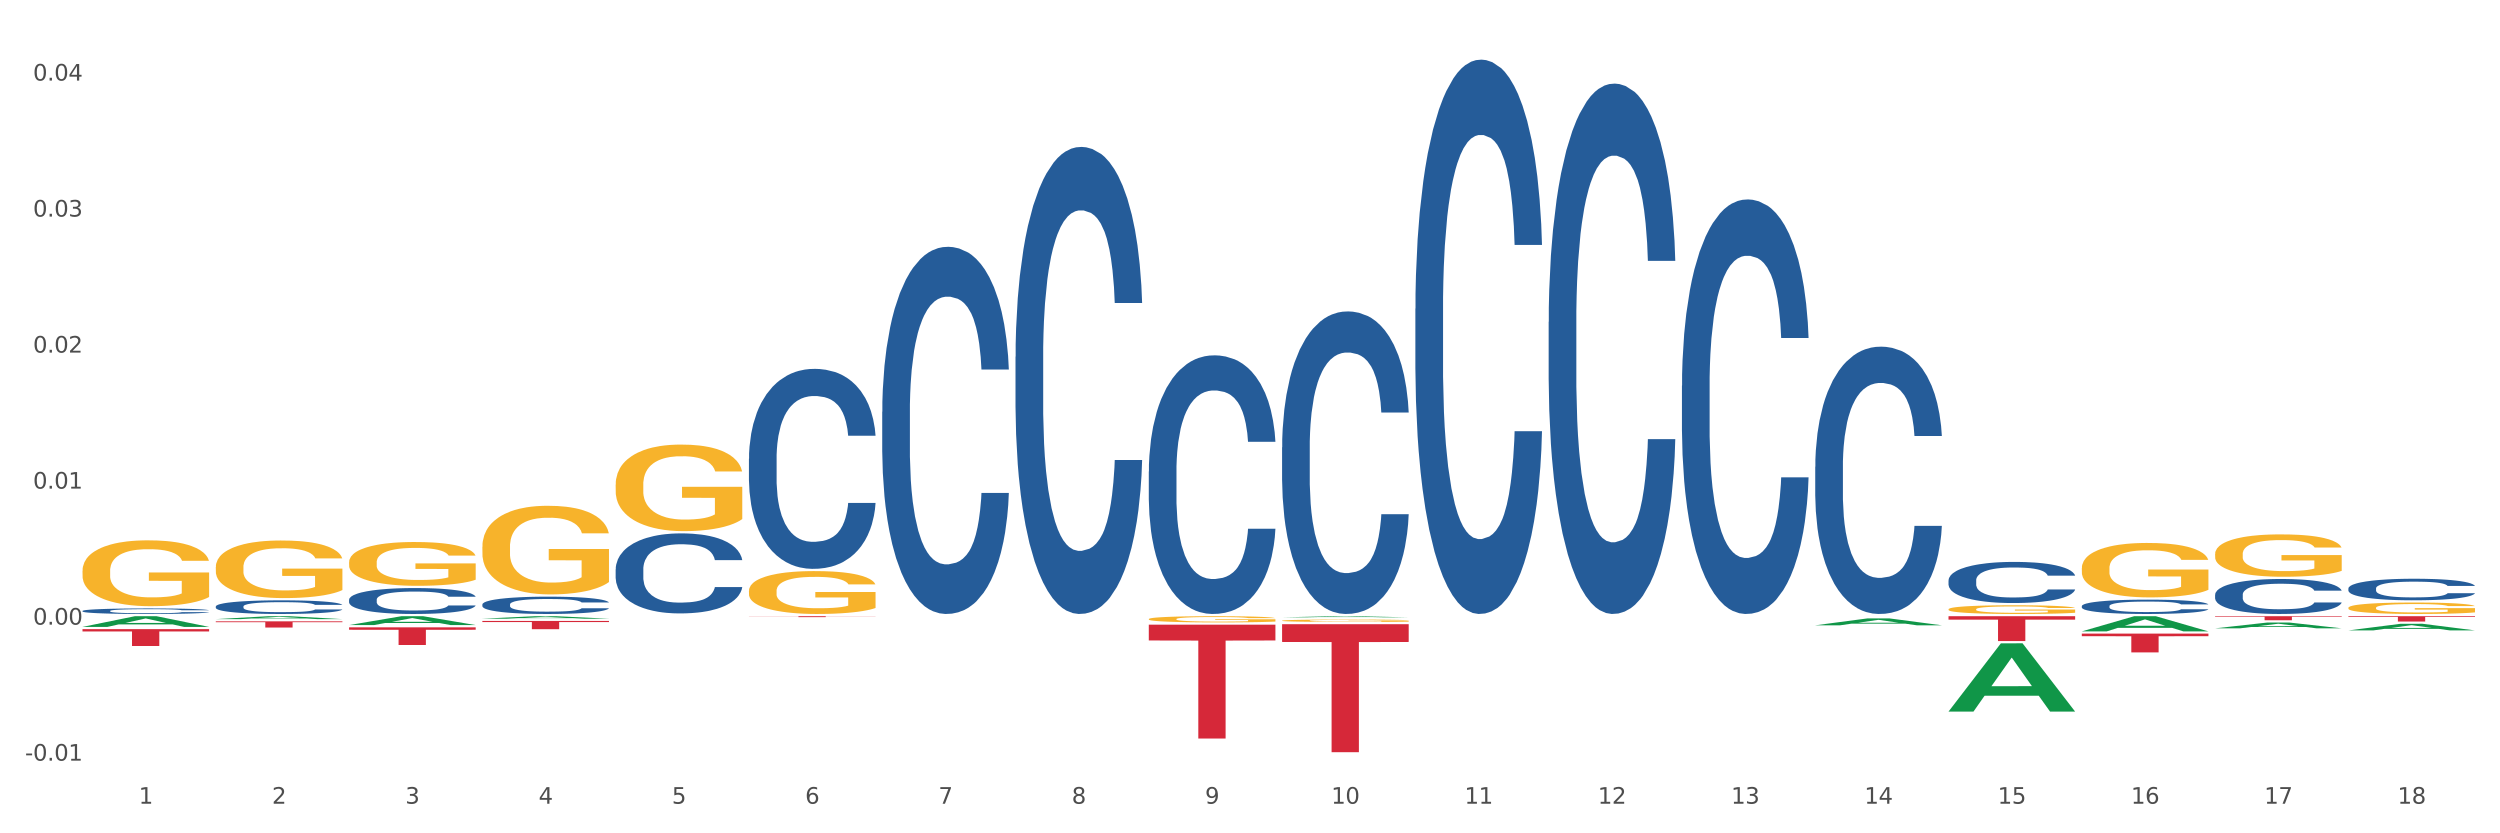 <?xml version="1.0" encoding="utf-8" standalone="no"?>
<!DOCTYPE svg PUBLIC "-//W3C//DTD SVG 1.1//EN"
  "http://www.w3.org/Graphics/SVG/1.1/DTD/svg11.dtd">
<svg xmlns:xlink="http://www.w3.org/1999/xlink" width="1080pt" height="360pt" viewBox="0 0 1080 360" xmlns="http://www.w3.org/2000/svg" version="1.1">
 <rect x="0" y="0" width="1080" height="360" fill="#333333" stroke="none"/>
 <defs>
  <style type="text/css">*{stroke-linejoin: round; stroke-linecap: butt}</style>
 </defs>
 <g id="figure_1">
  <g id="patch_1">
   <path d="M 0 360 
L 1080 360 
L 1080 0 
L 0 0 
z
" style="fill: #ffffff; stroke: #ffffff; stroke-linejoin: miter"/>
  </g>
  <g id="axes_1">
   <g id="matplotlib.axis_1">
    <g id="xtick_1">
     <g id="text_1">
      <!-- 1 -->
      <g style="fill: #4d4d4d" transform="translate(59.935 347.204) scale(0.096 -0.096)">
       <defs>
        <path id="DejaVuSans-31" d="M 794 531 
L 1825 531 
L 1825 4091 
L 703 3866 
L 703 4441 
L 1819 4666 
L 2450 4666 
L 2450 531 
L 3481 531 
L 3481 0 
L 794 0 
L 794 531 
z
" transform="scale(0.016)"/>
       </defs>
       <use xlink:href="#DejaVuSans-31"/>
      </g>
     </g>
    </g>
    <g id="xtick_2">
     <g id="text_2">
      <!-- 2 -->
      <g style="fill: #4d4d4d" transform="translate(117.515 347.204) scale(0.096 -0.096)">
       <defs>
        <path id="DejaVuSans-32" d="M 1228 531 
L 3431 531 
L 3431 0 
L 469 0 
L 469 531 
Q 828 903 1448 1529 
Q 2069 2156 2228 2338 
Q 2531 2678 2651 2914 
Q 2772 3150 2772 3378 
Q 2772 3750 2511 3984 
Q 2250 4219 1831 4219 
Q 1534 4219 1204 4116 
Q 875 4013 500 3803 
L 500 4441 
Q 881 4594 1212 4672 
Q 1544 4750 1819 4750 
Q 2544 4750 2975 4387 
Q 3406 4025 3406 3419 
Q 3406 3131 3298 2873 
Q 3191 2616 2906 2266 
Q 2828 2175 2409 1742 
Q 1991 1309 1228 531 
z
" transform="scale(0.016)"/>
       </defs>
       <use xlink:href="#DejaVuSans-32"/>
      </g>
     </g>
    </g>
    <g id="xtick_3">
     <g id="text_3">
      <!-- 3 -->
      <g style="fill: #4d4d4d" transform="translate(175.095 347.204) scale(0.096 -0.096)">
       <defs>
        <path id="DejaVuSans-33" d="M 2597 2516 
Q 3050 2419 3304 2112 
Q 3559 1806 3559 1356 
Q 3559 666 3084 287 
Q 2609 -91 1734 -91 
Q 1441 -91 1130 -33 
Q 819 25 488 141 
L 488 750 
Q 750 597 1062 519 
Q 1375 441 1716 441 
Q 2309 441 2620 675 
Q 2931 909 2931 1356 
Q 2931 1769 2642 2001 
Q 2353 2234 1838 2234 
L 1294 2234 
L 1294 2753 
L 1863 2753 
Q 2328 2753 2575 2939 
Q 2822 3125 2822 3475 
Q 2822 3834 2567 4026 
Q 2313 4219 1838 4219 
Q 1578 4219 1281 4162 
Q 984 4106 628 3988 
L 628 4550 
Q 988 4650 1302 4700 
Q 1616 4750 1894 4750 
Q 2613 4750 3031 4423 
Q 3450 4097 3450 3541 
Q 3450 3153 3228 2886 
Q 3006 2619 2597 2516 
z
" transform="scale(0.016)"/>
       </defs>
       <use xlink:href="#DejaVuSans-33"/>
      </g>
     </g>
    </g>
    <g id="xtick_4">
     <g id="text_4">
      <!-- 4 -->
      <g style="fill: #4d4d4d" transform="translate(232.675 347.204) scale(0.096 -0.096)">
       <defs>
        <path id="DejaVuSans-34" d="M 2419 4116 
L 825 1625 
L 2419 1625 
L 2419 4116 
z
M 2253 4666 
L 3047 4666 
L 3047 1625 
L 3713 1625 
L 3713 1100 
L 3047 1100 
L 3047 0 
L 2419 0 
L 2419 1100 
L 313 1100 
L 313 1709 
L 2253 4666 
z
" transform="scale(0.016)"/>
       </defs>
       <use xlink:href="#DejaVuSans-34"/>
      </g>
     </g>
    </g>
    <g id="xtick_5">
     <g id="text_5">
      <!-- 5 -->
      <g style="fill: #4d4d4d" transform="translate(290.255 347.204) scale(0.096 -0.096)">
       <defs>
        <path id="DejaVuSans-35" d="M 691 4666 
L 3169 4666 
L 3169 4134 
L 1269 4134 
L 1269 2991 
Q 1406 3038 1543 3061 
Q 1681 3084 1819 3084 
Q 2600 3084 3056 2656 
Q 3513 2228 3513 1497 
Q 3513 744 3044 326 
Q 2575 -91 1722 -91 
Q 1428 -91 1123 -41 
Q 819 9 494 109 
L 494 744 
Q 775 591 1075 516 
Q 1375 441 1709 441 
Q 2250 441 2565 725 
Q 2881 1009 2881 1497 
Q 2881 1984 2565 2268 
Q 2250 2553 1709 2553 
Q 1456 2553 1204 2497 
Q 953 2441 691 2322 
L 691 4666 
z
" transform="scale(0.016)"/>
       </defs>
       <use xlink:href="#DejaVuSans-35"/>
      </g>
     </g>
    </g>
    <g id="xtick_6">
     <g id="text_6">
      <!-- 6 -->
      <g style="fill: #4d4d4d" transform="translate(347.835 347.204) scale(0.096 -0.096)">
       <defs>
        <path id="DejaVuSans-36" d="M 2113 2584 
Q 1688 2584 1439 2293 
Q 1191 2003 1191 1497 
Q 1191 994 1439 701 
Q 1688 409 2113 409 
Q 2538 409 2786 701 
Q 3034 994 3034 1497 
Q 3034 2003 2786 2293 
Q 2538 2584 2113 2584 
z
M 3366 4563 
L 3366 3988 
Q 3128 4100 2886 4159 
Q 2644 4219 2406 4219 
Q 1781 4219 1451 3797 
Q 1122 3375 1075 2522 
Q 1259 2794 1537 2939 
Q 1816 3084 2150 3084 
Q 2853 3084 3261 2657 
Q 3669 2231 3669 1497 
Q 3669 778 3244 343 
Q 2819 -91 2113 -91 
Q 1303 -91 875 529 
Q 447 1150 447 2328 
Q 447 3434 972 4092 
Q 1497 4750 2381 4750 
Q 2619 4750 2861 4703 
Q 3103 4656 3366 4563 
z
" transform="scale(0.016)"/>
       </defs>
       <use xlink:href="#DejaVuSans-36"/>
      </g>
     </g>
    </g>
    <g id="xtick_7">
     <g id="text_7">
      <!-- 7 -->
      <g style="fill: #4d4d4d" transform="translate(405.415 347.204) scale(0.096 -0.096)">
       <defs>
        <path id="DejaVuSans-37" d="M 525 4666 
L 3525 4666 
L 3525 4397 
L 1831 0 
L 1172 0 
L 2766 4134 
L 525 4134 
L 525 4666 
z
" transform="scale(0.016)"/>
       </defs>
       <use xlink:href="#DejaVuSans-37"/>
      </g>
     </g>
    </g>
    <g id="xtick_8">
     <g id="text_8">
      <!-- 8 -->
      <g style="fill: #4d4d4d" transform="translate(462.995 347.204) scale(0.096 -0.096)">
       <defs>
        <path id="DejaVuSans-38" d="M 2034 2216 
Q 1584 2216 1326 1975 
Q 1069 1734 1069 1313 
Q 1069 891 1326 650 
Q 1584 409 2034 409 
Q 2484 409 2743 651 
Q 3003 894 3003 1313 
Q 3003 1734 2745 1975 
Q 2488 2216 2034 2216 
z
M 1403 2484 
Q 997 2584 770 2862 
Q 544 3141 544 3541 
Q 544 4100 942 4425 
Q 1341 4750 2034 4750 
Q 2731 4750 3128 4425 
Q 3525 4100 3525 3541 
Q 3525 3141 3298 2862 
Q 3072 2584 2669 2484 
Q 3125 2378 3379 2068 
Q 3634 1759 3634 1313 
Q 3634 634 3220 271 
Q 2806 -91 2034 -91 
Q 1263 -91 848 271 
Q 434 634 434 1313 
Q 434 1759 690 2068 
Q 947 2378 1403 2484 
z
M 1172 3481 
Q 1172 3119 1398 2916 
Q 1625 2713 2034 2713 
Q 2441 2713 2670 2916 
Q 2900 3119 2900 3481 
Q 2900 3844 2670 4047 
Q 2441 4250 2034 4250 
Q 1625 4250 1398 4047 
Q 1172 3844 1172 3481 
z
" transform="scale(0.016)"/>
       </defs>
       <use xlink:href="#DejaVuSans-38"/>
      </g>
     </g>
    </g>
    <g id="xtick_9">
     <g id="text_9">
      <!-- 9 -->
      <g style="fill: #4d4d4d" transform="translate(520.575 347.204) scale(0.096 -0.096)">
       <defs>
        <path id="DejaVuSans-39" d="M 703 97 
L 703 672 
Q 941 559 1184 500 
Q 1428 441 1663 441 
Q 2288 441 2617 861 
Q 2947 1281 2994 2138 
Q 2813 1869 2534 1725 
Q 2256 1581 1919 1581 
Q 1219 1581 811 2004 
Q 403 2428 403 3163 
Q 403 3881 828 4315 
Q 1253 4750 1959 4750 
Q 2769 4750 3195 4129 
Q 3622 3509 3622 2328 
Q 3622 1225 3098 567 
Q 2575 -91 1691 -91 
Q 1453 -91 1209 -44 
Q 966 3 703 97 
z
M 1959 2075 
Q 2384 2075 2632 2365 
Q 2881 2656 2881 3163 
Q 2881 3666 2632 3958 
Q 2384 4250 1959 4250 
Q 1534 4250 1286 3958 
Q 1038 3666 1038 3163 
Q 1038 2656 1286 2365 
Q 1534 2075 1959 2075 
z
" transform="scale(0.016)"/>
       </defs>
       <use xlink:href="#DejaVuSans-39"/>
      </g>
     </g>
    </g>
    <g id="xtick_10">
     <g id="text_10">
      <!-- 10 -->
      <g style="fill: #4d4d4d" transform="translate(575.101 347.204) scale(0.096 -0.096)">
       <defs>
        <path id="DejaVuSans-30" d="M 2034 4250 
Q 1547 4250 1301 3770 
Q 1056 3291 1056 2328 
Q 1056 1369 1301 889 
Q 1547 409 2034 409 
Q 2525 409 2770 889 
Q 3016 1369 3016 2328 
Q 3016 3291 2770 3770 
Q 2525 4250 2034 4250 
z
M 2034 4750 
Q 2819 4750 3233 4129 
Q 3647 3509 3647 2328 
Q 3647 1150 3233 529 
Q 2819 -91 2034 -91 
Q 1250 -91 836 529 
Q 422 1150 422 2328 
Q 422 3509 836 4129 
Q 1250 4750 2034 4750 
z
" transform="scale(0.016)"/>
       </defs>
       <use xlink:href="#DejaVuSans-31"/>
       <use xlink:href="#DejaVuSans-30" transform="translate(63.623 0)"/>
      </g>
     </g>
    </g>
    <g id="xtick_11">
     <g id="text_11">
      <!-- 11 -->
      <g style="fill: #4d4d4d" transform="translate(632.681 347.204) scale(0.096 -0.096)">
       <use xlink:href="#DejaVuSans-31"/>
       <use xlink:href="#DejaVuSans-31" transform="translate(63.623 0)"/>
      </g>
     </g>
    </g>
    <g id="xtick_12">
     <g id="text_12">
      <!-- 12 -->
      <g style="fill: #4d4d4d" transform="translate(690.261 347.204) scale(0.096 -0.096)">
       <use xlink:href="#DejaVuSans-31"/>
       <use xlink:href="#DejaVuSans-32" transform="translate(63.623 0)"/>
      </g>
     </g>
    </g>
    <g id="xtick_13">
     <g id="text_13">
      <!-- 13 -->
      <g style="fill: #4d4d4d" transform="translate(747.841 347.204) scale(0.096 -0.096)">
       <use xlink:href="#DejaVuSans-31"/>
       <use xlink:href="#DejaVuSans-33" transform="translate(63.623 0)"/>
      </g>
     </g>
    </g>
    <g id="xtick_14">
     <g id="text_14">
      <!-- 14 -->
      <g style="fill: #4d4d4d" transform="translate(805.421 347.204) scale(0.096 -0.096)">
       <use xlink:href="#DejaVuSans-31"/>
       <use xlink:href="#DejaVuSans-34" transform="translate(63.623 0)"/>
      </g>
     </g>
    </g>
    <g id="xtick_15">
     <g id="text_15">
      <!-- 15 -->
      <g style="fill: #4d4d4d" transform="translate(863.001 347.204) scale(0.096 -0.096)">
       <use xlink:href="#DejaVuSans-31"/>
       <use xlink:href="#DejaVuSans-35" transform="translate(63.623 0)"/>
      </g>
     </g>
    </g>
    <g id="xtick_16">
     <g id="text_16">
      <!-- 16 -->
      <g style="fill: #4d4d4d" transform="translate(920.581 347.204) scale(0.096 -0.096)">
       <use xlink:href="#DejaVuSans-31"/>
       <use xlink:href="#DejaVuSans-36" transform="translate(63.623 0)"/>
      </g>
     </g>
    </g>
    <g id="xtick_17">
     <g id="text_17">
      <!-- 17 -->
      <g style="fill: #4d4d4d" transform="translate(978.161 347.204) scale(0.096 -0.096)">
       <use xlink:href="#DejaVuSans-31"/>
       <use xlink:href="#DejaVuSans-37" transform="translate(63.623 0)"/>
      </g>
     </g>
    </g>
    <g id="xtick_18">
     <g id="text_18">
      <!-- 18 -->
      <g style="fill: #4d4d4d" transform="translate(1035.741 347.204) scale(0.096 -0.096)">
       <use xlink:href="#DejaVuSans-31"/>
       <use xlink:href="#DejaVuSans-38" transform="translate(63.623 0)"/>
      </g>
     </g>
    </g>
    <g id="xtick_19"/>
    <g id="xtick_20"/>
    <g id="xtick_21"/>
    <g id="xtick_22"/>
    <g id="xtick_23"/>
    <g id="xtick_24"/>
    <g id="xtick_25"/>
    <g id="xtick_26"/>
    <g id="xtick_27"/>
    <g id="xtick_28"/>
    <g id="xtick_29"/>
    <g id="xtick_30"/>
    <g id="xtick_31"/>
    <g id="xtick_32"/>
    <g id="xtick_33"/>
    <g id="xtick_34"/>
    <g id="xtick_35"/>
   </g>
   <g id="matplotlib.axis_2">
    <g id="ytick_1">
     <g id="text_19">
      <!-- -0.01 -->
      <g style="fill: #4d4d4d" transform="translate(10.8 328.607) scale(0.096 -0.096)">
       <defs>
        <path id="DejaVuSans-2d" d="M 313 2009 
L 1997 2009 
L 1997 1497 
L 313 1497 
L 313 2009 
z
" transform="scale(0.016)"/>
        <path id="DejaVuSans-2e" d="M 684 794 
L 1344 794 
L 1344 0 
L 684 0 
L 684 794 
z
" transform="scale(0.016)"/>
       </defs>
       <use xlink:href="#DejaVuSans-2d"/>
       <use xlink:href="#DejaVuSans-30" transform="translate(36.084 0)"/>
       <use xlink:href="#DejaVuSans-2e" transform="translate(99.707 0)"/>
       <use xlink:href="#DejaVuSans-30" transform="translate(131.494 0)"/>
       <use xlink:href="#DejaVuSans-31" transform="translate(195.117 0)"/>
      </g>
     </g>
    </g>
    <g id="ytick_2">
     <g id="text_20">
      <!-- 0.00 -->
      <g style="fill: #4d4d4d" transform="translate(14.264 269.848) scale(0.096 -0.096)">
       <use xlink:href="#DejaVuSans-30"/>
       <use xlink:href="#DejaVuSans-2e" transform="translate(63.623 0)"/>
       <use xlink:href="#DejaVuSans-30" transform="translate(95.41 0)"/>
       <use xlink:href="#DejaVuSans-30" transform="translate(159.033 0)"/>
      </g>
     </g>
    </g>
    <g id="ytick_3">
     <g id="text_21">
      <!-- 0.01 -->
      <g style="fill: #4d4d4d" transform="translate(14.264 211.089) scale(0.096 -0.096)">
       <use xlink:href="#DejaVuSans-30"/>
       <use xlink:href="#DejaVuSans-2e" transform="translate(63.623 0)"/>
       <use xlink:href="#DejaVuSans-30" transform="translate(95.41 0)"/>
       <use xlink:href="#DejaVuSans-31" transform="translate(159.033 0)"/>
      </g>
     </g>
    </g>
    <g id="ytick_4">
     <g id="text_22">
      <!-- 0.02 -->
      <g style="fill: #4d4d4d" transform="translate(14.264 152.33) scale(0.096 -0.096)">
       <use xlink:href="#DejaVuSans-30"/>
       <use xlink:href="#DejaVuSans-2e" transform="translate(63.623 0)"/>
       <use xlink:href="#DejaVuSans-30" transform="translate(95.41 0)"/>
       <use xlink:href="#DejaVuSans-32" transform="translate(159.033 0)"/>
      </g>
     </g>
    </g>
    <g id="ytick_5">
     <g id="text_23">
      <!-- 0.03 -->
      <g style="fill: #4d4d4d" transform="translate(14.264 93.571) scale(0.096 -0.096)">
       <use xlink:href="#DejaVuSans-30"/>
       <use xlink:href="#DejaVuSans-2e" transform="translate(63.623 0)"/>
       <use xlink:href="#DejaVuSans-30" transform="translate(95.41 0)"/>
       <use xlink:href="#DejaVuSans-33" transform="translate(159.033 0)"/>
      </g>
     </g>
    </g>
    <g id="ytick_6">
     <g id="text_24">
      <!-- 0.04 -->
      <g style="fill: #4d4d4d" transform="translate(14.264 34.812) scale(0.096 -0.096)">
       <use xlink:href="#DejaVuSans-30"/>
       <use xlink:href="#DejaVuSans-2e" transform="translate(63.623 0)"/>
       <use xlink:href="#DejaVuSans-30" transform="translate(95.41 0)"/>
       <use xlink:href="#DejaVuSans-34" transform="translate(159.033 0)"/>
      </g>
     </g>
    </g>
    <g id="ytick_7"/>
    <g id="ytick_8"/>
    <g id="ytick_9"/>
    <g id="ytick_10"/>
    <g id="ytick_11"/>
   </g>
   <g id="PolyCollection_1">
    <path d="M 35.639 270.813 
L 35.695 270.808 
L 58.252 266.205 
L 67.613 266.201 
L 90.34 270.821 
L 79.512 270.821 
L 74.606 269.746 
L 51.316 269.746 
L 51.147 269.763 
L 46.41 270.821 
L 35.639 270.821 
L 35.639 270.813 
L 54.248 269.103 
L 71.674 269.099 
L 63.045 267.186 
L 62.933 267.177 
L 62.82 267.19 
L 54.192 269.099 
L 54.248 269.103 
L 35.639 270.813 
z
" clip-path="url(#p8644e17b3f)" style="fill: #109648"/>
    <path d="M 956.919 266.201 
L 1011.62 266.201 
L 1011.62 266.446 
L 990.103 266.448 
L 990.103 267.963 
L 978.307 267.963 
L 978.307 266.448 
L 956.919 266.446 
L 956.919 266.203 
L 956.919 266.201 
z
" clip-path="url(#p8644e17b3f)" style="fill: #d62839"/>
    <path d="M 899.339 273.722 
L 954.04 273.722 
L 954.04 274.848 
L 932.522 274.855 
L 932.522 281.823 
L 920.727 281.823 
L 920.727 274.855 
L 899.339 274.848 
L 899.339 273.729 
L 899.339 273.722 
z
" clip-path="url(#p8644e17b3f)" style="fill: #d62839"/>
    <path d="M 841.759 266.201 
L 896.46 266.201 
L 896.46 267.693 
L 874.942 267.703 
L 874.942 276.936 
L 863.147 276.936 
L 863.147 267.703 
L 841.759 267.693 
L 841.759 266.211 
L 841.759 266.201 
z
" clip-path="url(#p8644e17b3f)" style="fill: #d62839"/>
    <path d="M 553.859 269.644 
L 608.56 269.644 
L 608.56 277.329 
L 587.042 277.381 
L 587.042 324.95 
L 575.247 324.95 
L 575.247 277.381 
L 553.859 277.329 
L 553.859 269.695 
L 553.859 269.644 
z
" clip-path="url(#p8644e17b3f)" style="fill: #d62839"/>
    <path d="M 35.639 246.572 
L 35.703 246.546 
L 35.703 245.61 
L 35.832 244.805 
L 36.478 242.856 
L 37.447 241.244 
L 38.157 240.387 
L 38.868 239.685 
L 39.707 238.983 
L 40.74 238.256 
L 42.613 237.19 
L 43.776 236.644 
L 45.197 236.073 
L 47.78 235.241 
L 49.653 234.773 
L 51.59 234.383 
L 54.755 233.916 
L 56.821 233.708 
L 59.017 233.552 
L 61.665 233.448 
L 63.667 233.422 
L 68.059 233.5 
L 71.804 233.734 
L 73.613 233.916 
L 75.938 234.228 
L 77.165 234.435 
L 79.167 234.851 
L 81.233 235.397 
L 82.654 235.865 
L 84.785 236.748 
L 86.4 237.632 
L 87.885 238.723 
L 88.66 239.477 
L 89.242 240.179 
L 89.758 240.984 
L 90.275 242.258 
L 78.65 242.258 
L 78.198 241.348 
L 77.488 240.491 
L 76.454 239.659 
L 75.55 239.139 
L 74 238.49 
L 72.579 238.074 
L 71.094 237.762 
L 69.286 237.502 
L 67.865 237.372 
L 65.863 237.268 
L 61.923 237.294 
L 59.276 237.502 
L 57.467 237.762 
L 56.305 237.996 
L 55.271 238.256 
L 54.109 238.62 
L 52.753 239.165 
L 51.784 239.659 
L 50.815 240.283 
L 50.04 240.906 
L 49.33 241.634 
L 48.749 242.414 
L 48.297 243.219 
L 47.909 244.207 
L 47.586 245.844 
L 47.586 249.404 
L 47.715 250.21 
L 48.038 251.276 
L 48.426 252.081 
L 49.072 253.043 
L 49.653 253.692 
L 50.751 254.628 
L 51.978 255.408 
L 52.946 255.901 
L 53.915 256.317 
L 55.594 256.889 
L 57.467 257.357 
L 59.082 257.643 
L 61.278 257.902 
L 62.763 258.006 
L 64.055 258.058 
L 67.219 258.058 
L 69.48 257.98 
L 71.998 257.799 
L 73.936 257.565 
L 75.55 257.279 
L 77.359 256.811 
L 78.521 256.369 
L 78.521 250.938 
L 64.313 250.912 
L 64.313 247.299 
L 90.34 247.299 
L 90.34 257.902 
L 89.242 258.448 
L 88.015 258.942 
L 86.723 259.384 
L 84.785 259.93 
L 82.461 260.449 
L 80.394 260.813 
L 78.198 261.125 
L 75.615 261.411 
L 72.257 261.671 
L 70.19 261.775 
L 67.607 261.853 
L 64.571 261.879 
L 61.923 261.827 
L 59.34 261.697 
L 56.628 261.463 
L 53.98 261.125 
L 51.978 260.787 
L 49.976 260.371 
L 47.845 259.826 
L 46.165 259.306 
L 44.874 258.838 
L 43.453 258.24 
L 41.903 257.461 
L 40.74 256.759 
L 39.707 256.031 
L 38.609 255.096 
L 37.834 254.29 
L 37.059 253.277 
L 36.607 252.523 
L 36.091 251.354 
L 35.703 249.716 
L 35.639 246.572 
z
" clip-path="url(#p8644e17b3f)" style="fill: #f7b32b"/>
    <path d="M 496.279 269.847 
L 550.98 269.847 
L 550.98 276.686 
L 529.462 276.732 
L 529.462 319.056 
L 517.667 319.056 
L 517.667 276.732 
L 496.279 276.686 
L 496.279 269.894 
L 496.279 269.847 
z
" clip-path="url(#p8644e17b3f)" style="fill: #d62839"/>
    <path d="M 323.539 266.201 
L 378.24 266.201 
L 378.24 266.257 
L 356.722 266.257 
L 356.722 266.604 
L 344.926 266.604 
L 344.926 266.257 
L 323.539 266.257 
L 323.539 266.201 
L 323.539 266.201 
z
" clip-path="url(#p8644e17b3f)" style="fill: #d62839"/>
    <path d="M 208.379 268.241 
L 263.08 268.241 
L 263.08 268.737 
L 241.562 268.74 
L 241.562 271.806 
L 229.766 271.806 
L 229.766 268.74 
L 208.379 268.737 
L 208.379 268.245 
L 208.379 268.241 
z
" clip-path="url(#p8644e17b3f)" style="fill: #d62839"/>
    <path d="M 150.799 270.994 
L 205.5 270.994 
L 205.5 272.058 
L 183.982 272.066 
L 183.982 278.651 
L 172.186 278.651 
L 172.186 272.066 
L 150.799 272.058 
L 150.799 271.002 
L 150.799 270.994 
z
" clip-path="url(#p8644e17b3f)" style="fill: #d62839"/>
    <path d="M 1014.499 254.2 
L 1014.564 254.192 
L 1014.564 253.953 
L 1014.758 253.63 
L 1015.469 253.035 
L 1016.374 252.584 
L 1017.926 252.056 
L 1018.766 251.835 
L 1019.866 251.588 
L 1022.129 251.189 
L 1024.715 250.848 
L 1026.525 250.661 
L 1027.883 250.542 
L 1030.922 250.329 
L 1032.668 250.236 
L 1034.478 250.159 
L 1036.03 250.108 
L 1038.617 250.049 
L 1040.686 250.023 
L 1043.078 250.015 
L 1045.082 250.023 
L 1047.733 250.057 
L 1051.613 250.159 
L 1053.1 250.219 
L 1055.104 250.321 
L 1057.174 250.457 
L 1058.855 250.593 
L 1060.794 250.789 
L 1062.799 251.044 
L 1064.739 251.367 
L 1066.096 251.665 
L 1067.196 251.98 
L 1068.165 252.363 
L 1068.877 252.779 
L 1069.2 253.128 
L 1057.368 253.128 
L 1057.044 252.813 
L 1056.398 252.473 
L 1055.751 252.244 
L 1055.04 252.056 
L 1053.941 251.844 
L 1052.971 251.708 
L 1051.354 251.546 
L 1049.867 251.444 
L 1048.639 251.384 
L 1047.151 251.333 
L 1043.983 251.282 
L 1041.72 251.282 
L 1040.298 251.299 
L 1038.552 251.342 
L 1037.065 251.401 
L 1035.319 251.503 
L 1033.961 251.614 
L 1032.603 251.759 
L 1031.827 251.861 
L 1030.664 252.048 
L 1029.888 252.201 
L 1028.853 252.465 
L 1028.271 252.652 
L 1027.237 253.137 
L 1026.784 253.494 
L 1026.59 253.741 
L 1026.461 254.013 
L 1026.461 255.34 
L 1026.849 255.936 
L 1027.172 256.191 
L 1027.689 256.48 
L 1028.659 256.855 
L 1030.082 257.22 
L 1031.569 257.484 
L 1032.797 257.646 
L 1033.961 257.765 
L 1035.125 257.858 
L 1036.547 257.943 
L 1037.711 257.995 
L 1039.457 258.046 
L 1041.526 258.071 
L 1043.143 258.071 
L 1046.44 258.029 
L 1047.927 257.986 
L 1049.35 257.926 
L 1050.902 257.833 
L 1052.13 257.731 
L 1052.841 257.654 
L 1054.005 257.493 
L 1054.91 257.322 
L 1055.686 257.127 
L 1056.204 256.957 
L 1056.786 256.701 
L 1057.238 256.412 
L 1057.368 256.259 
L 1069.2 256.259 
L 1068.941 256.565 
L 1068.489 256.863 
L 1067.584 257.263 
L 1066.872 257.493 
L 1065.773 257.773 
L 1064.609 258.012 
L 1062.993 258.275 
L 1061.506 258.471 
L 1059.954 258.641 
L 1058.273 258.794 
L 1055.234 259.007 
L 1054.135 259.066 
L 1051.807 259.169 
L 1049.996 259.228 
L 1047.345 259.288 
L 1044.63 259.322 
L 1041.785 259.33 
L 1039.263 259.313 
L 1036.483 259.262 
L 1034.737 259.211 
L 1032.797 259.135 
L 1030.534 259.015 
L 1028.401 258.871 
L 1026.396 258.701 
L 1024.521 258.505 
L 1022.775 258.284 
L 1020.512 257.918 
L 1018.831 257.561 
L 1017.603 257.229 
L 1016.762 256.948 
L 1015.921 256.591 
L 1015.469 256.344 
L 1014.758 255.749 
L 1014.499 255.196 
L 1014.499 254.2 
z
" clip-path="url(#p8644e17b3f)" style="fill: #255c99"/>
    <path d="M 956.919 256.916 
L 956.984 256.902 
L 956.984 256.516 
L 957.178 255.991 
L 957.889 255.025 
L 958.794 254.294 
L 960.346 253.438 
L 961.186 253.079 
L 962.286 252.679 
L 964.549 252.03 
L 967.135 251.478 
L 968.945 251.174 
L 970.303 250.981 
L 973.342 250.636 
L 975.088 250.484 
L 976.898 250.36 
L 978.45 250.277 
L 981.037 250.18 
L 983.106 250.139 
L 985.498 250.125 
L 987.502 250.139 
L 990.153 250.194 
L 994.033 250.36 
L 995.52 250.456 
L 997.524 250.622 
L 999.594 250.843 
L 1001.275 251.064 
L 1003.214 251.381 
L 1005.219 251.795 
L 1007.159 252.32 
L 1008.516 252.803 
L 1009.616 253.314 
L 1010.585 253.935 
L 1011.297 254.611 
L 1011.62 255.177 
L 999.787 255.177 
L 999.464 254.666 
L 998.818 254.114 
L 998.171 253.741 
L 997.46 253.438 
L 996.361 253.093 
L 995.391 252.872 
L 993.774 252.61 
L 992.287 252.444 
L 991.059 252.347 
L 989.571 252.264 
L 986.403 252.182 
L 984.14 252.182 
L 982.718 252.209 
L 980.972 252.278 
L 979.485 252.375 
L 977.739 252.541 
L 976.381 252.72 
L 975.023 252.955 
L 974.247 253.12 
L 973.084 253.424 
L 972.308 253.672 
L 971.273 254.1 
L 970.691 254.404 
L 969.657 255.191 
L 969.204 255.77 
L 969.01 256.171 
L 968.881 256.612 
L 968.881 258.766 
L 969.269 259.732 
L 969.592 260.146 
L 970.109 260.615 
L 971.079 261.223 
L 972.502 261.816 
L 973.989 262.244 
L 975.217 262.506 
L 976.381 262.7 
L 977.545 262.851 
L 978.967 262.989 
L 980.131 263.072 
L 981.877 263.155 
L 983.946 263.196 
L 985.563 263.196 
L 988.86 263.127 
L 990.347 263.058 
L 991.77 262.962 
L 993.322 262.81 
L 994.55 262.644 
L 995.261 262.52 
L 996.425 262.258 
L 997.33 261.982 
L 998.106 261.664 
L 998.624 261.388 
L 999.206 260.974 
L 999.658 260.505 
L 999.787 260.256 
L 1011.62 260.256 
L 1011.361 260.753 
L 1010.909 261.236 
L 1010.004 261.885 
L 1009.292 262.258 
L 1008.193 262.713 
L 1007.029 263.1 
L 1005.413 263.528 
L 1003.926 263.845 
L 1002.374 264.121 
L 1000.693 264.37 
L 997.654 264.715 
L 996.555 264.811 
L 994.227 264.977 
L 992.416 265.074 
L 989.765 265.17 
L 987.05 265.226 
L 984.205 265.239 
L 981.683 265.212 
L 978.903 265.129 
L 977.157 265.046 
L 975.217 264.922 
L 972.954 264.729 
L 970.821 264.494 
L 968.816 264.218 
L 966.941 263.9 
L 965.195 263.542 
L 962.932 262.948 
L 961.251 262.368 
L 960.023 261.83 
L 959.182 261.374 
L 958.341 260.795 
L 957.889 260.394 
L 957.178 259.428 
L 956.919 258.531 
L 956.919 256.916 
z
" clip-path="url(#p8644e17b3f)" style="fill: #255c99"/>
    <path d="M 899.339 261.827 
L 899.404 261.821 
L 899.404 261.662 
L 899.598 261.447 
L 900.309 261.051 
L 901.214 260.751 
L 902.766 260.4 
L 903.606 260.253 
L 904.706 260.089 
L 906.969 259.823 
L 909.555 259.597 
L 911.365 259.472 
L 912.723 259.393 
L 915.762 259.251 
L 917.508 259.189 
L 919.318 259.138 
L 920.87 259.104 
L 923.457 259.065 
L 925.526 259.048 
L 927.918 259.042 
L 929.922 259.048 
L 932.573 259.07 
L 936.453 259.138 
L 937.94 259.178 
L 939.944 259.246 
L 942.013 259.336 
L 943.695 259.427 
L 945.634 259.557 
L 947.639 259.727 
L 949.579 259.942 
L 950.936 260.14 
L 952.036 260.349 
L 953.005 260.604 
L 953.717 260.881 
L 954.04 261.113 
L 942.207 261.113 
L 941.884 260.904 
L 941.238 260.678 
L 940.591 260.525 
L 939.88 260.4 
L 938.781 260.259 
L 937.811 260.168 
L 936.194 260.061 
L 934.707 259.993 
L 933.479 259.953 
L 931.991 259.919 
L 928.823 259.885 
L 926.56 259.885 
L 925.138 259.897 
L 923.392 259.925 
L 921.905 259.965 
L 920.159 260.032 
L 918.801 260.106 
L 917.443 260.202 
L 916.667 260.27 
L 915.504 260.395 
L 914.728 260.497 
L 913.693 260.672 
L 913.111 260.796 
L 912.077 261.119 
L 911.624 261.357 
L 911.43 261.521 
L 911.301 261.702 
L 911.301 262.585 
L 911.689 262.981 
L 912.012 263.151 
L 912.529 263.343 
L 913.499 263.592 
L 914.922 263.836 
L 916.409 264.011 
L 917.637 264.119 
L 918.801 264.198 
L 919.965 264.26 
L 921.387 264.317 
L 922.551 264.351 
L 924.297 264.385 
L 926.366 264.402 
L 927.983 264.402 
L 931.28 264.373 
L 932.767 264.345 
L 934.19 264.305 
L 935.742 264.243 
L 936.97 264.175 
L 937.681 264.124 
L 938.845 264.017 
L 939.75 263.904 
L 940.526 263.773 
L 941.044 263.66 
L 941.626 263.49 
L 942.078 263.298 
L 942.207 263.196 
L 954.04 263.196 
L 953.781 263.4 
L 953.329 263.598 
L 952.423 263.864 
L 951.712 264.017 
L 950.613 264.204 
L 949.449 264.362 
L 947.833 264.538 
L 946.346 264.668 
L 944.794 264.781 
L 943.113 264.883 
L 940.074 265.024 
L 938.975 265.064 
L 936.647 265.132 
L 934.836 265.171 
L 932.185 265.211 
L 929.47 265.234 
L 926.625 265.239 
L 924.103 265.228 
L 921.323 265.194 
L 919.577 265.16 
L 917.637 265.109 
L 915.374 265.03 
L 913.24 264.934 
L 911.236 264.821 
L 909.361 264.69 
L 907.615 264.543 
L 905.352 264.3 
L 903.671 264.062 
L 902.443 263.841 
L 901.602 263.655 
L 900.761 263.417 
L 900.309 263.253 
L 899.598 262.857 
L 899.339 262.489 
L 899.339 261.827 
z
" clip-path="url(#p8644e17b3f)" style="fill: #255c99"/>
    <path d="M 841.759 250.726 
L 841.824 250.71 
L 841.824 250.256 
L 842.018 249.639 
L 842.729 248.503 
L 843.634 247.644 
L 845.186 246.638 
L 846.026 246.216 
L 847.126 245.745 
L 849.389 244.983 
L 851.975 244.334 
L 853.785 243.977 
L 855.143 243.75 
L 858.182 243.344 
L 859.928 243.165 
L 861.738 243.019 
L 863.29 242.922 
L 865.876 242.809 
L 867.946 242.76 
L 870.338 242.744 
L 872.342 242.76 
L 874.993 242.825 
L 878.873 243.019 
L 880.36 243.133 
L 882.364 243.328 
L 884.433 243.587 
L 886.115 243.847 
L 888.054 244.22 
L 890.059 244.707 
L 891.998 245.323 
L 893.356 245.891 
L 894.456 246.492 
L 895.425 247.222 
L 896.137 248.017 
L 896.46 248.682 
L 884.627 248.682 
L 884.304 248.082 
L 883.658 247.433 
L 883.011 246.995 
L 882.3 246.638 
L 881.201 246.232 
L 880.231 245.972 
L 878.614 245.664 
L 877.127 245.469 
L 875.899 245.356 
L 874.411 245.258 
L 871.243 245.161 
L 868.98 245.161 
L 867.558 245.194 
L 865.812 245.275 
L 864.325 245.388 
L 862.579 245.583 
L 861.221 245.794 
L 859.863 246.07 
L 859.087 246.264 
L 857.923 246.621 
L 857.148 246.913 
L 856.113 247.416 
L 855.531 247.773 
L 854.497 248.698 
L 854.044 249.38 
L 853.85 249.85 
L 853.721 250.369 
L 853.721 252.9 
L 854.109 254.036 
L 854.432 254.523 
L 854.949 255.075 
L 855.919 255.788 
L 857.342 256.486 
L 858.829 256.989 
L 860.057 257.297 
L 861.221 257.524 
L 862.385 257.703 
L 863.807 257.865 
L 864.971 257.963 
L 866.717 258.06 
L 868.786 258.109 
L 870.403 258.109 
L 873.7 258.027 
L 875.187 257.946 
L 876.61 257.833 
L 878.162 257.654 
L 879.39 257.46 
L 880.101 257.314 
L 881.265 257.005 
L 882.17 256.681 
L 882.946 256.308 
L 883.464 255.983 
L 884.045 255.496 
L 884.498 254.945 
L 884.627 254.653 
L 896.46 254.653 
L 896.201 255.237 
L 895.749 255.805 
L 894.843 256.567 
L 894.132 257.005 
L 893.033 257.541 
L 891.869 257.995 
L 890.253 258.498 
L 888.766 258.871 
L 887.214 259.196 
L 885.533 259.488 
L 882.494 259.893 
L 881.395 260.007 
L 879.067 260.202 
L 877.256 260.315 
L 874.605 260.429 
L 871.89 260.494 
L 869.045 260.51 
L 866.523 260.477 
L 863.743 260.38 
L 861.997 260.283 
L 860.057 260.137 
L 857.794 259.91 
L 855.66 259.634 
L 853.656 259.309 
L 851.781 258.936 
L 850.035 258.514 
L 847.772 257.817 
L 846.091 257.135 
L 844.862 256.502 
L 844.022 255.967 
L 843.181 255.285 
L 842.729 254.815 
L 842.018 253.679 
L 841.759 252.625 
L 841.759 250.726 
z
" clip-path="url(#p8644e17b3f)" style="fill: #255c99"/>
    <path d="M 784.179 201.643 
L 784.244 201.538 
L 784.244 198.584 
L 784.437 194.577 
L 785.149 187.194 
L 786.054 181.604 
L 787.606 175.065 
L 788.446 172.323 
L 789.546 169.265 
L 791.809 164.308 
L 794.395 160.089 
L 796.205 157.769 
L 797.563 156.292 
L 800.602 153.656 
L 802.348 152.496 
L 804.158 151.546 
L 805.71 150.914 
L 808.296 150.175 
L 810.366 149.859 
L 812.758 149.753 
L 814.762 149.859 
L 817.413 150.281 
L 821.293 151.546 
L 822.78 152.285 
L 824.784 153.55 
L 826.853 155.238 
L 828.535 156.925 
L 830.474 159.351 
L 832.479 162.515 
L 834.418 166.523 
L 835.776 170.214 
L 836.875 174.116 
L 837.845 178.862 
L 838.557 184.03 
L 838.88 188.354 
L 827.047 188.354 
L 826.724 184.452 
L 826.078 180.233 
L 825.431 177.386 
L 824.72 175.065 
L 823.621 172.429 
L 822.651 170.741 
L 821.034 168.737 
L 819.547 167.472 
L 818.319 166.734 
L 816.831 166.101 
L 813.663 165.468 
L 811.4 165.468 
L 809.978 165.679 
L 808.232 166.206 
L 806.745 166.945 
L 804.999 168.21 
L 803.641 169.581 
L 802.283 171.374 
L 801.507 172.64 
L 800.343 174.96 
L 799.568 176.858 
L 798.533 180.128 
L 797.951 182.448 
L 796.917 188.46 
L 796.464 192.889 
L 796.27 195.948 
L 796.141 199.323 
L 796.141 215.776 
L 796.529 223.158 
L 796.852 226.322 
L 797.369 229.908 
L 798.339 234.549 
L 799.762 239.084 
L 801.249 242.353 
L 802.477 244.357 
L 803.641 245.833 
L 804.805 246.994 
L 806.227 248.048 
L 807.391 248.681 
L 809.137 249.314 
L 811.206 249.63 
L 812.823 249.63 
L 816.12 249.103 
L 817.607 248.576 
L 819.03 247.837 
L 820.582 246.677 
L 821.81 245.412 
L 822.521 244.462 
L 823.685 242.459 
L 824.59 240.349 
L 825.366 237.923 
L 825.884 235.814 
L 826.465 232.65 
L 826.918 229.064 
L 827.047 227.166 
L 838.88 227.166 
L 838.621 230.963 
L 838.169 234.654 
L 837.263 239.611 
L 836.552 242.459 
L 835.453 245.939 
L 834.289 248.892 
L 832.673 252.161 
L 831.186 254.587 
L 829.634 256.697 
L 827.953 258.595 
L 824.914 261.232 
L 823.814 261.97 
L 821.487 263.235 
L 819.676 263.974 
L 817.025 264.712 
L 814.31 265.134 
L 811.465 265.239 
L 808.943 265.028 
L 806.163 264.396 
L 804.417 263.763 
L 802.477 262.814 
L 800.214 261.337 
L 798.08 259.544 
L 796.076 257.435 
L 794.201 255.009 
L 792.455 252.267 
L 790.192 247.732 
L 788.511 243.302 
L 787.282 239.189 
L 786.442 235.709 
L 785.601 231.279 
L 785.149 228.221 
L 784.437 220.838 
L 784.179 213.983 
L 784.179 201.643 
z
" clip-path="url(#p8644e17b3f)" style="fill: #255c99"/>
    <path d="M 726.599 166.618 
L 726.663 166.455 
L 726.663 161.875 
L 726.857 155.66 
L 727.569 144.212 
L 728.474 135.544 
L 730.026 125.404 
L 730.866 121.151 
L 731.965 116.408 
L 734.229 108.722 
L 736.815 102.179 
L 738.625 98.581 
L 739.983 96.292 
L 743.022 92.203 
L 744.768 90.404 
L 746.578 88.932 
L 748.13 87.951 
L 750.716 86.806 
L 752.785 86.315 
L 755.178 86.152 
L 757.182 86.315 
L 759.833 86.969 
L 763.713 88.932 
L 765.2 90.077 
L 767.204 92.039 
L 769.273 94.656 
L 770.955 97.273 
L 772.894 101.035 
L 774.899 105.941 
L 776.838 112.156 
L 778.196 117.88 
L 779.295 123.932 
L 780.265 131.291 
L 780.977 139.305 
L 781.3 146.011 
L 769.467 146.011 
L 769.144 139.96 
L 768.497 133.418 
L 767.851 129.002 
L 767.14 125.404 
L 766.04 121.315 
L 765.071 118.698 
L 763.454 115.591 
L 761.967 113.628 
L 760.738 112.483 
L 759.251 111.502 
L 756.083 110.521 
L 753.82 110.521 
L 752.398 110.848 
L 750.652 111.665 
L 749.165 112.81 
L 747.419 114.773 
L 746.061 116.899 
L 744.703 119.679 
L 743.927 121.642 
L 742.763 125.24 
L 741.988 128.184 
L 740.953 133.254 
L 740.371 136.852 
L 739.337 146.175 
L 738.884 153.044 
L 738.69 157.787 
L 738.561 163.02 
L 738.561 188.534 
L 738.949 199.983 
L 739.272 204.889 
L 739.789 210.45 
L 740.759 217.646 
L 742.182 224.679 
L 743.669 229.749 
L 744.897 232.856 
L 746.061 235.146 
L 747.225 236.945 
L 748.647 238.581 
L 749.811 239.562 
L 751.557 240.543 
L 753.626 241.034 
L 755.243 241.034 
L 758.54 240.216 
L 760.027 239.398 
L 761.45 238.253 
L 763.002 236.454 
L 764.23 234.492 
L 764.941 233.02 
L 766.105 229.912 
L 767.01 226.641 
L 767.786 222.88 
L 768.304 219.609 
L 768.885 214.702 
L 769.338 209.142 
L 769.467 206.198 
L 781.3 206.198 
L 781.041 212.085 
L 780.589 217.81 
L 779.683 225.497 
L 778.972 229.912 
L 777.873 235.31 
L 776.709 239.889 
L 775.093 244.959 
L 773.606 248.721 
L 772.054 251.992 
L 770.373 254.936 
L 767.334 259.024 
L 766.234 260.169 
L 763.907 262.132 
L 762.096 263.277 
L 759.445 264.422 
L 756.73 265.076 
L 753.885 265.239 
L 751.363 264.912 
L 748.583 263.931 
L 746.837 262.95 
L 744.897 261.478 
L 742.634 259.188 
L 740.5 256.408 
L 738.496 253.137 
L 736.621 249.375 
L 734.875 245.123 
L 732.612 238.09 
L 730.931 231.221 
L 729.702 224.842 
L 728.862 219.445 
L 728.021 212.576 
L 727.569 207.833 
L 726.857 196.385 
L 726.599 185.754 
L 726.599 166.618 
z
" clip-path="url(#p8644e17b3f)" style="fill: #255c99"/>
    <path d="M 669.019 139.062 
L 669.083 138.853 
L 669.083 132.994 
L 669.277 125.043 
L 669.989 110.395 
L 670.894 99.305 
L 672.446 86.332 
L 673.286 80.891 
L 674.385 74.823 
L 676.649 64.988 
L 679.235 56.618 
L 681.045 52.015 
L 682.403 49.085 
L 685.442 43.854 
L 687.188 41.552 
L 688.998 39.669 
L 690.55 38.414 
L 693.136 36.949 
L 695.205 36.321 
L 697.598 36.112 
L 699.602 36.321 
L 702.253 37.158 
L 706.133 39.669 
L 707.62 41.134 
L 709.624 43.645 
L 711.693 46.993 
L 713.374 50.341 
L 715.314 55.154 
L 717.319 61.431 
L 719.258 69.382 
L 720.616 76.706 
L 721.715 84.448 
L 722.685 93.865 
L 723.397 104.118 
L 723.72 112.697 
L 711.887 112.697 
L 711.564 104.955 
L 710.917 96.585 
L 710.271 90.935 
L 709.56 86.332 
L 708.46 81.1 
L 707.491 77.752 
L 705.874 73.777 
L 704.387 71.266 
L 703.158 69.801 
L 701.671 68.545 
L 698.503 67.29 
L 696.24 67.29 
L 694.818 67.708 
L 693.072 68.755 
L 691.585 70.219 
L 689.839 72.73 
L 688.481 75.451 
L 687.123 79.008 
L 686.347 81.519 
L 685.183 86.122 
L 684.408 89.889 
L 683.373 96.376 
L 682.791 100.979 
L 681.757 112.906 
L 681.304 121.695 
L 681.11 127.763 
L 680.981 134.459 
L 680.981 167.102 
L 681.369 181.749 
L 681.692 188.027 
L 682.209 195.141 
L 683.179 204.348 
L 684.601 213.346 
L 686.089 219.832 
L 687.317 223.808 
L 688.481 226.738 
L 689.645 229.039 
L 691.067 231.132 
L 692.231 232.387 
L 693.977 233.643 
L 696.046 234.271 
L 697.662 234.271 
L 700.96 233.224 
L 702.447 232.178 
L 703.87 230.713 
L 705.421 228.412 
L 706.65 225.901 
L 707.361 224.017 
L 708.525 220.042 
L 709.43 215.857 
L 710.206 211.044 
L 710.723 206.859 
L 711.305 200.581 
L 711.758 193.467 
L 711.887 189.701 
L 723.72 189.701 
L 723.461 197.233 
L 723.009 204.557 
L 722.103 214.392 
L 721.392 220.042 
L 720.293 226.947 
L 719.129 232.806 
L 717.513 239.292 
L 716.025 244.105 
L 714.474 248.29 
L 712.793 252.057 
L 709.754 257.288 
L 708.654 258.753 
L 706.327 261.264 
L 704.516 262.728 
L 701.865 264.193 
L 699.15 265.03 
L 696.305 265.239 
L 693.783 264.821 
L 691.003 263.565 
L 689.257 262.31 
L 687.317 260.427 
L 685.054 257.497 
L 682.92 253.94 
L 680.916 249.755 
L 679.041 244.942 
L 677.295 239.502 
L 675.032 230.504 
L 673.351 221.716 
L 672.122 213.555 
L 671.282 206.65 
L 670.441 197.861 
L 669.989 191.793 
L 669.277 177.146 
L 669.019 163.544 
L 669.019 139.062 
z
" clip-path="url(#p8644e17b3f)" style="fill: #255c99"/>
    <path d="M 611.439 133.361 
L 611.503 133.143 
L 611.503 127.019 
L 611.697 118.708 
L 612.409 103.399 
L 613.314 91.808 
L 614.866 78.248 
L 615.706 72.562 
L 616.805 66.22 
L 619.068 55.941 
L 621.655 47.192 
L 623.465 42.381 
L 624.823 39.319 
L 627.862 33.852 
L 629.608 31.446 
L 631.418 29.477 
L 632.97 28.165 
L 635.556 26.634 
L 637.625 25.978 
L 640.018 25.759 
L 642.022 25.978 
L 644.673 26.853 
L 648.553 29.477 
L 650.04 31.008 
L 652.044 33.633 
L 654.113 37.132 
L 655.794 40.631 
L 657.734 45.661 
L 659.739 52.223 
L 661.678 60.533 
L 663.036 68.188 
L 664.135 76.28 
L 665.105 86.122 
L 665.817 96.838 
L 666.14 105.805 
L 654.307 105.805 
L 653.984 97.713 
L 653.337 88.965 
L 652.691 83.06 
L 651.98 78.248 
L 650.88 72.781 
L 649.911 69.281 
L 648.294 65.126 
L 646.807 62.502 
L 645.578 60.971 
L 644.091 59.658 
L 640.923 58.346 
L 638.66 58.346 
L 637.237 58.784 
L 635.492 59.877 
L 634.005 61.408 
L 632.259 64.033 
L 630.901 66.876 
L 629.543 70.594 
L 628.767 73.218 
L 627.603 78.03 
L 626.827 81.966 
L 625.793 88.746 
L 625.211 93.557 
L 624.176 106.024 
L 623.724 115.209 
L 623.53 121.551 
L 623.401 128.55 
L 623.401 162.668 
L 623.789 177.977 
L 624.112 184.538 
L 624.629 191.974 
L 625.599 201.597 
L 627.021 211.001 
L 628.509 217.781 
L 629.737 221.936 
L 630.901 224.998 
L 632.065 227.404 
L 633.487 229.591 
L 634.651 230.903 
L 636.397 232.215 
L 638.466 232.871 
L 640.082 232.871 
L 643.38 231.778 
L 644.867 230.684 
L 646.29 229.153 
L 647.841 226.748 
L 649.07 224.123 
L 649.781 222.155 
L 650.945 217.999 
L 651.85 213.625 
L 652.626 208.595 
L 653.143 204.221 
L 653.725 197.66 
L 654.178 190.224 
L 654.307 186.288 
L 666.14 186.288 
L 665.881 194.161 
L 665.429 201.815 
L 664.523 212.094 
L 663.812 217.999 
L 662.713 225.217 
L 661.549 231.34 
L 659.933 238.12 
L 658.445 243.15 
L 656.894 247.524 
L 655.213 251.461 
L 652.174 256.929 
L 651.074 258.46 
L 648.747 261.084 
L 646.936 262.615 
L 644.285 264.146 
L 641.57 265.021 
L 638.725 265.239 
L 636.203 264.802 
L 633.423 263.49 
L 631.677 262.177 
L 629.737 260.209 
L 627.474 257.147 
L 625.34 253.429 
L 623.336 249.055 
L 621.461 244.025 
L 619.715 238.339 
L 617.452 228.935 
L 615.771 219.749 
L 614.542 211.22 
L 613.702 204.002 
L 612.861 194.817 
L 612.409 188.475 
L 611.697 173.165 
L 611.439 158.95 
L 611.439 133.361 
z
" clip-path="url(#p8644e17b3f)" style="fill: #255c99"/>
    <path d="M 553.859 193.26 
L 553.923 193.141 
L 553.923 189.798 
L 554.117 185.262 
L 554.829 176.906 
L 555.734 170.58 
L 557.286 163.179 
L 558.126 160.075 
L 559.225 156.614 
L 561.488 151.003 
L 564.075 146.229 
L 565.885 143.603 
L 567.243 141.931 
L 570.282 138.947 
L 572.028 137.634 
L 573.838 136.56 
L 575.39 135.844 
L 577.976 135.008 
L 580.045 134.65 
L 582.438 134.531 
L 584.442 134.65 
L 587.093 135.127 
L 590.973 136.56 
L 592.46 137.395 
L 594.464 138.828 
L 596.533 140.738 
L 598.214 142.648 
L 600.154 145.393 
L 602.159 148.974 
L 604.098 153.51 
L 605.456 157.688 
L 606.555 162.105 
L 607.525 167.476 
L 608.236 173.325 
L 608.56 178.22 
L 596.727 178.22 
L 596.404 173.803 
L 595.757 169.028 
L 595.111 165.805 
L 594.4 163.179 
L 593.3 160.195 
L 592.331 158.285 
L 590.714 156.017 
L 589.227 154.584 
L 587.998 153.749 
L 586.511 153.033 
L 583.343 152.316 
L 581.08 152.316 
L 579.657 152.555 
L 577.912 153.152 
L 576.425 153.988 
L 574.679 155.42 
L 573.321 156.972 
L 571.963 159.001 
L 571.187 160.434 
L 570.023 163.06 
L 569.247 165.208 
L 568.213 168.909 
L 567.631 171.535 
L 566.596 178.339 
L 566.144 183.352 
L 565.95 186.814 
L 565.821 190.634 
L 565.821 209.255 
L 566.209 217.611 
L 566.532 221.192 
L 567.049 225.251 
L 568.019 230.503 
L 569.441 235.636 
L 570.929 239.336 
L 572.157 241.604 
L 573.321 243.275 
L 574.485 244.589 
L 575.907 245.782 
L 577.071 246.498 
L 578.817 247.215 
L 580.886 247.573 
L 582.502 247.573 
L 585.8 246.976 
L 587.287 246.379 
L 588.71 245.543 
L 590.261 244.23 
L 591.49 242.798 
L 592.201 241.724 
L 593.365 239.456 
L 594.27 237.068 
L 595.046 234.323 
L 595.563 231.935 
L 596.145 228.354 
L 596.598 224.296 
L 596.727 222.147 
L 608.56 222.147 
L 608.301 226.444 
L 607.849 230.622 
L 606.943 236.233 
L 606.232 239.456 
L 605.133 243.395 
L 603.969 246.737 
L 602.353 250.438 
L 600.865 253.183 
L 599.314 255.57 
L 597.633 257.719 
L 594.594 260.703 
L 593.494 261.539 
L 591.167 262.971 
L 589.356 263.807 
L 586.705 264.642 
L 583.99 265.12 
L 581.145 265.239 
L 578.623 265.001 
L 575.843 264.284 
L 574.097 263.568 
L 572.157 262.494 
L 569.894 260.823 
L 567.76 258.793 
L 565.756 256.406 
L 563.881 253.661 
L 562.135 250.557 
L 559.872 245.424 
L 558.191 240.411 
L 556.962 235.755 
L 556.122 231.816 
L 555.281 226.803 
L 554.829 223.341 
L 554.117 214.985 
L 553.859 207.226 
L 553.859 193.26 
z
" clip-path="url(#p8644e17b3f)" style="fill: #255c99"/>
    <path d="M 496.279 203.709 
L 496.343 203.607 
L 496.343 200.749 
L 496.537 196.872 
L 497.249 189.729 
L 498.154 184.321 
L 499.706 177.994 
L 500.546 175.341 
L 501.645 172.382 
L 503.908 167.586 
L 506.495 163.505 
L 508.305 161.26 
L 509.663 159.831 
L 512.702 157.28 
L 514.448 156.158 
L 516.258 155.239 
L 517.81 154.627 
L 520.396 153.913 
L 522.465 153.607 
L 524.858 153.505 
L 526.862 153.607 
L 529.513 154.015 
L 533.393 155.239 
L 534.88 155.954 
L 536.884 157.178 
L 538.953 158.811 
L 540.634 160.443 
L 542.574 162.79 
L 544.579 165.851 
L 546.518 169.729 
L 547.876 173.3 
L 548.975 177.076 
L 549.945 181.668 
L 550.656 186.668 
L 550.98 190.852 
L 539.147 190.852 
L 538.824 187.076 
L 538.177 182.994 
L 537.531 180.239 
L 536.82 177.994 
L 535.72 175.443 
L 534.75 173.811 
L 533.134 171.872 
L 531.647 170.647 
L 530.418 169.933 
L 528.931 169.321 
L 525.763 168.709 
L 523.5 168.709 
L 522.077 168.913 
L 520.332 169.423 
L 518.845 170.137 
L 517.099 171.362 
L 515.741 172.688 
L 514.383 174.423 
L 513.607 175.647 
L 512.443 177.892 
L 511.667 179.729 
L 510.633 182.892 
L 510.051 185.137 
L 509.016 190.954 
L 508.564 195.239 
L 508.37 198.198 
L 508.241 201.464 
L 508.241 217.382 
L 508.628 224.525 
L 508.952 227.586 
L 509.469 231.056 
L 510.439 235.545 
L 511.861 239.933 
L 513.349 243.096 
L 514.577 245.035 
L 515.741 246.464 
L 516.905 247.586 
L 518.327 248.607 
L 519.491 249.219 
L 521.237 249.831 
L 523.306 250.137 
L 524.922 250.137 
L 528.22 249.627 
L 529.707 249.117 
L 531.13 248.403 
L 532.681 247.28 
L 533.91 246.056 
L 534.621 245.137 
L 535.785 243.198 
L 536.69 241.158 
L 537.466 238.811 
L 537.983 236.77 
L 538.565 233.709 
L 539.018 230.239 
L 539.147 228.403 
L 550.98 228.403 
L 550.721 232.076 
L 550.269 235.647 
L 549.363 240.443 
L 548.652 243.198 
L 547.553 246.566 
L 546.389 249.423 
L 544.773 252.586 
L 543.285 254.933 
L 541.734 256.974 
L 540.052 258.811 
L 537.014 261.362 
L 535.914 262.076 
L 533.587 263.301 
L 531.776 264.015 
L 529.125 264.729 
L 526.41 265.137 
L 523.565 265.239 
L 521.043 265.035 
L 518.263 264.423 
L 516.517 263.811 
L 514.577 262.892 
L 512.314 261.464 
L 510.18 259.729 
L 508.176 257.688 
L 506.301 255.341 
L 504.555 252.688 
L 502.292 248.301 
L 500.611 244.015 
L 499.382 240.035 
L 498.542 236.668 
L 497.701 232.382 
L 497.249 229.423 
L 496.537 222.28 
L 496.279 215.647 
L 496.279 203.709 
z
" clip-path="url(#p8644e17b3f)" style="fill: #255c99"/>
    <path d="M 438.699 154.125 
L 438.763 153.941 
L 438.763 148.781 
L 438.957 141.779 
L 439.669 128.88 
L 440.574 119.114 
L 442.126 107.689 
L 442.966 102.898 
L 444.065 97.554 
L 446.328 88.894 
L 448.915 81.523 
L 450.725 77.469 
L 452.083 74.889 
L 455.122 70.282 
L 456.868 68.255 
L 458.678 66.597 
L 460.23 65.491 
L 462.816 64.202 
L 464.885 63.649 
L 467.278 63.464 
L 469.282 63.649 
L 471.933 64.386 
L 475.813 66.597 
L 477.3 67.887 
L 479.304 70.098 
L 481.373 73.046 
L 483.054 75.995 
L 484.994 80.233 
L 486.999 85.761 
L 488.938 92.763 
L 490.296 99.213 
L 491.395 106.031 
L 492.365 114.323 
L 493.076 123.352 
L 493.4 130.907 
L 481.567 130.907 
L 481.244 124.089 
L 480.597 116.718 
L 479.951 111.743 
L 479.24 107.689 
L 478.14 103.082 
L 477.17 100.134 
L 475.554 96.633 
L 474.067 94.422 
L 472.838 93.132 
L 471.351 92.026 
L 468.183 90.921 
L 465.92 90.921 
L 464.497 91.289 
L 462.752 92.21 
L 461.264 93.5 
L 459.519 95.712 
L 458.161 98.107 
L 456.803 101.24 
L 456.027 103.451 
L 454.863 107.505 
L 454.087 110.822 
L 453.053 116.534 
L 452.471 120.588 
L 451.436 131.091 
L 450.984 138.831 
L 450.79 144.174 
L 450.661 150.071 
L 450.661 178.817 
L 451.048 191.716 
L 451.372 197.244 
L 451.889 203.509 
L 452.859 211.617 
L 454.281 219.541 
L 455.769 225.253 
L 456.997 228.754 
L 458.161 231.334 
L 459.325 233.361 
L 460.747 235.203 
L 461.911 236.309 
L 463.657 237.415 
L 465.726 237.967 
L 467.342 237.967 
L 470.64 237.046 
L 472.127 236.125 
L 473.55 234.835 
L 475.101 232.808 
L 476.33 230.597 
L 477.041 228.938 
L 478.205 225.437 
L 479.11 221.752 
L 479.886 217.514 
L 480.403 213.828 
L 480.985 208.3 
L 481.438 202.035 
L 481.567 198.718 
L 493.4 198.718 
L 493.141 205.352 
L 492.688 211.801 
L 491.783 220.462 
L 491.072 225.437 
L 489.973 231.518 
L 488.809 236.678 
L 487.193 242.39 
L 485.705 246.628 
L 484.154 250.314 
L 482.472 253.63 
L 479.434 258.237 
L 478.334 259.527 
L 476.007 261.738 
L 474.196 263.028 
L 471.545 264.318 
L 468.83 265.055 
L 465.985 265.239 
L 463.463 264.871 
L 460.683 263.765 
L 458.937 262.66 
L 456.997 261.001 
L 454.734 258.421 
L 452.6 255.289 
L 450.596 251.603 
L 448.721 247.365 
L 446.975 242.574 
L 444.712 234.651 
L 443.031 226.911 
L 441.802 219.725 
L 440.962 213.644 
L 440.121 205.905 
L 439.669 200.561 
L 438.957 187.662 
L 438.699 175.684 
L 438.699 154.125 
z
" clip-path="url(#p8644e17b3f)" style="fill: #255c99"/>
    <path d="M 381.119 177.889 
L 381.183 177.744 
L 381.183 173.688 
L 381.377 168.183 
L 382.089 158.043 
L 382.994 150.366 
L 384.546 141.384 
L 385.386 137.618 
L 386.485 133.417 
L 388.748 126.609 
L 391.335 120.814 
L 393.145 117.627 
L 394.503 115.599 
L 397.542 111.978 
L 399.288 110.384 
L 401.098 109.081 
L 402.65 108.211 
L 405.236 107.197 
L 407.305 106.763 
L 409.698 106.618 
L 411.702 106.763 
L 414.353 107.342 
L 418.233 109.081 
L 419.72 110.095 
L 421.724 111.833 
L 423.793 114.151 
L 425.474 116.468 
L 427.414 119.8 
L 429.419 124.146 
L 431.358 129.651 
L 432.716 134.721 
L 433.815 140.081 
L 434.785 146.599 
L 435.496 153.697 
L 435.82 159.637 
L 423.987 159.637 
L 423.664 154.277 
L 423.017 148.482 
L 422.371 144.571 
L 421.659 141.384 
L 420.56 137.763 
L 419.59 135.445 
L 417.974 132.693 
L 416.487 130.954 
L 415.258 129.94 
L 413.771 129.071 
L 410.603 128.202 
L 408.34 128.202 
L 406.917 128.492 
L 405.172 129.216 
L 403.684 130.23 
L 401.939 131.968 
L 400.581 133.852 
L 399.223 136.314 
L 398.447 138.052 
L 397.283 141.239 
L 396.507 143.847 
L 395.473 148.338 
L 394.891 151.524 
L 393.856 159.781 
L 393.404 165.866 
L 393.21 170.066 
L 393.08 174.702 
L 393.08 197.3 
L 393.468 207.44 
L 393.792 211.786 
L 394.309 216.711 
L 395.279 223.085 
L 396.701 229.314 
L 398.188 233.805 
L 399.417 236.557 
L 400.581 238.585 
L 401.745 240.179 
L 403.167 241.627 
L 404.331 242.496 
L 406.077 243.366 
L 408.146 243.8 
L 409.762 243.8 
L 413.06 243.076 
L 414.547 242.351 
L 415.97 241.337 
L 417.521 239.744 
L 418.75 238.006 
L 419.461 236.702 
L 420.625 233.95 
L 421.53 231.052 
L 422.306 227.721 
L 422.823 224.823 
L 423.405 220.478 
L 423.858 215.552 
L 423.987 212.945 
L 435.82 212.945 
L 435.561 218.16 
L 435.108 223.23 
L 434.203 230.038 
L 433.492 233.95 
L 432.393 238.73 
L 431.229 242.786 
L 429.612 247.277 
L 428.125 250.608 
L 426.574 253.506 
L 424.892 256.113 
L 421.853 259.735 
L 420.754 260.749 
L 418.427 262.487 
L 416.616 263.501 
L 413.965 264.515 
L 411.249 265.094 
L 408.405 265.239 
L 405.883 264.95 
L 403.103 264.08 
L 401.357 263.211 
L 399.417 261.908 
L 397.154 259.88 
L 395.02 257.417 
L 393.016 254.52 
L 391.141 251.188 
L 389.395 247.422 
L 387.132 241.193 
L 385.451 235.108 
L 384.222 229.459 
L 383.382 224.679 
L 382.541 218.594 
L 382.089 214.394 
L 381.377 204.253 
L 381.119 194.837 
L 381.119 177.889 
z
" clip-path="url(#p8644e17b3f)" style="fill: #255c99"/>
    <path d="M 323.539 198.168 
L 323.603 198.089 
L 323.603 195.88 
L 323.797 192.881 
L 324.509 187.358 
L 325.414 183.176 
L 326.966 178.284 
L 327.806 176.232 
L 328.905 173.944 
L 331.168 170.235 
L 333.755 167.079 
L 335.565 165.343 
L 336.923 164.238 
L 339.962 162.266 
L 341.708 161.398 
L 343.518 160.688 
L 345.07 160.214 
L 347.656 159.662 
L 349.725 159.425 
L 352.118 159.346 
L 354.122 159.425 
L 356.773 159.741 
L 360.653 160.688 
L 362.14 161.24 
L 364.144 162.187 
L 366.213 163.449 
L 367.894 164.712 
L 369.834 166.527 
L 371.838 168.894 
L 373.778 171.892 
L 375.136 174.654 
L 376.235 177.574 
L 377.205 181.124 
L 377.916 184.991 
L 378.24 188.226 
L 366.407 188.226 
L 366.084 185.306 
L 365.437 182.15 
L 364.791 180.02 
L 364.079 178.284 
L 362.98 176.311 
L 362.01 175.049 
L 360.394 173.549 
L 358.907 172.602 
L 357.678 172.05 
L 356.191 171.577 
L 353.023 171.103 
L 350.76 171.103 
L 349.337 171.261 
L 347.592 171.656 
L 346.104 172.208 
L 344.359 173.155 
L 343.001 174.181 
L 341.643 175.522 
L 340.867 176.469 
L 339.703 178.205 
L 338.927 179.625 
L 337.893 182.071 
L 337.311 183.807 
L 336.276 188.305 
L 335.824 191.619 
L 335.63 193.907 
L 335.5 196.432 
L 335.5 208.741 
L 335.888 214.265 
L 336.212 216.632 
L 336.729 219.315 
L 337.699 222.786 
L 339.121 226.179 
L 340.608 228.625 
L 341.837 230.125 
L 343.001 231.229 
L 344.165 232.097 
L 345.587 232.886 
L 346.751 233.36 
L 348.497 233.833 
L 350.566 234.07 
L 352.182 234.07 
L 355.48 233.675 
L 356.967 233.281 
L 358.39 232.728 
L 359.941 231.86 
L 361.17 230.914 
L 361.881 230.203 
L 363.045 228.704 
L 363.95 227.126 
L 364.726 225.311 
L 365.243 223.733 
L 365.825 221.366 
L 366.278 218.683 
L 366.407 217.263 
L 378.24 217.263 
L 377.981 220.104 
L 377.528 222.865 
L 376.623 226.574 
L 375.912 228.704 
L 374.813 231.308 
L 373.649 233.517 
L 372.032 235.964 
L 370.545 237.778 
L 368.994 239.356 
L 367.312 240.777 
L 364.273 242.749 
L 363.174 243.302 
L 360.847 244.249 
L 359.036 244.801 
L 356.385 245.353 
L 353.669 245.669 
L 350.824 245.748 
L 348.303 245.59 
L 345.523 245.117 
L 343.777 244.643 
L 341.837 243.933 
L 339.574 242.828 
L 337.44 241.487 
L 335.436 239.909 
L 333.561 238.094 
L 331.815 236.042 
L 329.552 232.65 
L 327.871 229.336 
L 326.642 226.258 
L 325.802 223.654 
L 324.961 220.34 
L 324.509 218.052 
L 323.797 212.529 
L 323.539 207.4 
L 323.539 198.168 
z
" clip-path="url(#p8644e17b3f)" style="fill: #255c99"/>
    <path d="M 265.959 245.958 
L 266.023 245.926 
L 266.023 245.042 
L 266.217 243.842 
L 266.928 241.631 
L 267.834 239.958 
L 269.386 238 
L 270.226 237.179 
L 271.325 236.263 
L 273.588 234.779 
L 276.175 233.516 
L 277.985 232.821 
L 279.343 232.379 
L 282.382 231.589 
L 284.128 231.242 
L 285.938 230.958 
L 287.49 230.768 
L 290.076 230.547 
L 292.145 230.452 
L 294.538 230.421 
L 296.542 230.452 
L 299.193 230.579 
L 303.073 230.958 
L 304.56 231.179 
L 306.564 231.558 
L 308.633 232.063 
L 310.314 232.568 
L 312.254 233.295 
L 314.258 234.242 
L 316.198 235.442 
L 317.556 236.547 
L 318.655 237.716 
L 319.625 239.137 
L 320.336 240.684 
L 320.66 241.979 
L 308.827 241.979 
L 308.504 240.81 
L 307.857 239.547 
L 307.211 238.695 
L 306.499 238 
L 305.4 237.21 
L 304.43 236.705 
L 302.814 236.105 
L 301.327 235.726 
L 300.098 235.505 
L 298.611 235.316 
L 295.443 235.126 
L 293.18 235.126 
L 291.757 235.189 
L 290.012 235.347 
L 288.524 235.568 
L 286.779 235.947 
L 285.421 236.358 
L 284.063 236.895 
L 283.287 237.274 
L 282.123 237.968 
L 281.347 238.537 
L 280.313 239.516 
L 279.731 240.21 
L 278.696 242.01 
L 278.244 243.337 
L 278.05 244.252 
L 277.92 245.263 
L 277.92 250.189 
L 278.308 252.4 
L 278.632 253.347 
L 279.149 254.421 
L 280.119 255.81 
L 281.541 257.168 
L 283.028 258.147 
L 284.257 258.747 
L 285.421 259.189 
L 286.585 259.537 
L 288.007 259.853 
L 289.171 260.042 
L 290.917 260.231 
L 292.986 260.326 
L 294.602 260.326 
L 297.9 260.168 
L 299.387 260.01 
L 300.81 259.789 
L 302.361 259.442 
L 303.59 259.063 
L 304.301 258.779 
L 305.465 258.179 
L 306.37 257.547 
L 307.146 256.821 
L 307.663 256.189 
L 308.245 255.242 
L 308.698 254.168 
L 308.827 253.6 
L 320.66 253.6 
L 320.401 254.737 
L 319.948 255.842 
L 319.043 257.326 
L 318.332 258.179 
L 317.233 259.221 
L 316.069 260.105 
L 314.452 261.084 
L 312.965 261.81 
L 311.413 262.442 
L 309.732 263.01 
L 306.693 263.8 
L 305.594 264.021 
L 303.267 264.4 
L 301.456 264.621 
L 298.805 264.842 
L 296.089 264.968 
L 293.244 265 
L 290.723 264.937 
L 287.942 264.747 
L 286.197 264.558 
L 284.257 264.274 
L 281.994 263.831 
L 279.86 263.295 
L 277.856 262.663 
L 275.981 261.937 
L 274.235 261.116 
L 271.972 259.758 
L 270.291 258.431 
L 269.062 257.2 
L 268.222 256.158 
L 267.381 254.831 
L 266.928 253.916 
L 266.217 251.705 
L 265.959 249.652 
L 265.959 245.958 
z
" clip-path="url(#p8644e17b3f)" style="fill: #255c99"/>
    <path d="M 208.379 261.116 
L 208.443 261.109 
L 208.443 260.918 
L 208.637 260.658 
L 209.348 260.179 
L 210.254 259.817 
L 211.805 259.393 
L 212.646 259.215 
L 213.745 259.017 
L 216.008 258.696 
L 218.595 258.422 
L 220.405 258.272 
L 221.763 258.176 
L 224.802 258.005 
L 226.548 257.93 
L 228.358 257.868 
L 229.91 257.827 
L 232.496 257.779 
L 234.565 257.759 
L 236.958 257.752 
L 238.962 257.759 
L 241.613 257.786 
L 245.493 257.868 
L 246.98 257.916 
L 248.984 257.998 
L 251.053 258.108 
L 252.734 258.217 
L 254.674 258.374 
L 256.678 258.579 
L 258.618 258.839 
L 259.976 259.079 
L 261.075 259.332 
L 262.045 259.639 
L 262.756 259.974 
L 263.08 260.255 
L 251.247 260.255 
L 250.924 260.002 
L 250.277 259.728 
L 249.631 259.543 
L 248.919 259.393 
L 247.82 259.222 
L 246.85 259.113 
L 245.234 258.983 
L 243.747 258.901 
L 242.518 258.853 
L 241.031 258.812 
L 237.863 258.771 
L 235.6 258.771 
L 234.177 258.784 
L 232.432 258.819 
L 230.944 258.867 
L 229.199 258.949 
L 227.841 259.037 
L 226.483 259.154 
L 225.707 259.236 
L 224.543 259.386 
L 223.767 259.509 
L 222.733 259.721 
L 222.151 259.872 
L 221.116 260.261 
L 220.664 260.549 
L 220.47 260.747 
L 220.34 260.966 
L 220.34 262.032 
L 220.728 262.511 
L 221.052 262.716 
L 221.569 262.949 
L 222.539 263.25 
L 223.961 263.544 
L 225.448 263.756 
L 226.677 263.885 
L 227.841 263.981 
L 229.005 264.056 
L 230.427 264.125 
L 231.591 264.166 
L 233.337 264.207 
L 235.406 264.227 
L 237.022 264.227 
L 240.32 264.193 
L 241.807 264.159 
L 243.229 264.111 
L 244.781 264.036 
L 246.01 263.954 
L 246.721 263.892 
L 247.885 263.762 
L 248.79 263.626 
L 249.566 263.468 
L 250.083 263.332 
L 250.665 263.126 
L 251.118 262.894 
L 251.247 262.771 
L 263.08 262.771 
L 262.821 263.017 
L 262.368 263.256 
L 261.463 263.578 
L 260.752 263.762 
L 259.653 263.988 
L 258.489 264.179 
L 256.872 264.391 
L 255.385 264.549 
L 253.833 264.685 
L 252.152 264.809 
L 249.113 264.979 
L 248.014 265.027 
L 245.686 265.109 
L 243.876 265.157 
L 241.225 265.205 
L 238.509 265.232 
L 235.664 265.239 
L 233.143 265.226 
L 230.362 265.185 
L 228.617 265.144 
L 226.677 265.082 
L 224.414 264.986 
L 222.28 264.87 
L 220.276 264.733 
L 218.401 264.576 
L 216.655 264.398 
L 214.392 264.104 
L 212.711 263.817 
L 211.482 263.55 
L 210.642 263.325 
L 209.801 263.038 
L 209.348 262.839 
L 208.637 262.361 
L 208.379 261.916 
L 208.379 261.116 
z
" clip-path="url(#p8644e17b3f)" style="fill: #255c99"/>
    <path d="M 150.799 259.072 
L 150.863 259.062 
L 150.863 258.775 
L 151.057 258.387 
L 151.768 257.671 
L 152.674 257.129 
L 154.225 256.495 
L 155.066 256.229 
L 156.165 255.932 
L 158.428 255.451 
L 161.015 255.042 
L 162.825 254.817 
L 164.183 254.674 
L 167.222 254.418 
L 168.968 254.306 
L 170.778 254.214 
L 172.33 254.152 
L 174.916 254.081 
L 176.985 254.05 
L 179.378 254.04 
L 181.382 254.05 
L 184.033 254.091 
L 187.912 254.214 
L 189.4 254.285 
L 191.404 254.408 
L 193.473 254.572 
L 195.154 254.735 
L 197.094 254.971 
L 199.098 255.277 
L 201.038 255.666 
L 202.396 256.024 
L 203.495 256.403 
L 204.465 256.863 
L 205.176 257.364 
L 205.5 257.783 
L 193.667 257.783 
L 193.344 257.405 
L 192.697 256.996 
L 192.051 256.72 
L 191.339 256.495 
L 190.24 256.239 
L 189.27 256.075 
L 187.654 255.881 
L 186.167 255.758 
L 184.938 255.687 
L 183.451 255.625 
L 180.283 255.564 
L 178.02 255.564 
L 176.597 255.584 
L 174.851 255.635 
L 173.364 255.707 
L 171.619 255.83 
L 170.261 255.963 
L 168.903 256.137 
L 168.127 256.259 
L 166.963 256.484 
L 166.187 256.668 
L 165.153 256.986 
L 164.571 257.211 
L 163.536 257.793 
L 163.084 258.223 
L 162.89 258.52 
L 162.76 258.847 
L 162.76 260.442 
L 163.148 261.158 
L 163.472 261.465 
L 163.989 261.813 
L 164.959 262.263 
L 166.381 262.703 
L 167.868 263.02 
L 169.097 263.214 
L 170.261 263.357 
L 171.425 263.47 
L 172.847 263.572 
L 174.011 263.634 
L 175.757 263.695 
L 177.826 263.726 
L 179.442 263.726 
L 182.74 263.674 
L 184.227 263.623 
L 185.649 263.552 
L 187.201 263.439 
L 188.43 263.317 
L 189.141 263.224 
L 190.305 263.03 
L 191.21 262.826 
L 191.986 262.59 
L 192.503 262.386 
L 193.085 262.079 
L 193.538 261.731 
L 193.667 261.547 
L 205.5 261.547 
L 205.241 261.915 
L 204.788 262.273 
L 203.883 262.754 
L 203.172 263.03 
L 202.073 263.368 
L 200.909 263.654 
L 199.292 263.971 
L 197.805 264.206 
L 196.253 264.411 
L 194.572 264.595 
L 191.533 264.851 
L 190.434 264.922 
L 188.106 265.045 
L 186.296 265.117 
L 183.645 265.188 
L 180.929 265.229 
L 178.084 265.239 
L 175.563 265.219 
L 172.782 265.157 
L 171.037 265.096 
L 169.097 265.004 
L 166.834 264.861 
L 164.7 264.687 
L 162.696 264.482 
L 160.821 264.247 
L 159.075 263.981 
L 156.812 263.542 
L 155.131 263.112 
L 153.902 262.713 
L 153.062 262.376 
L 152.221 261.946 
L 151.768 261.649 
L 151.057 260.933 
L 150.799 260.269 
L 150.799 259.072 
z
" clip-path="url(#p8644e17b3f)" style="fill: #255c99"/>
    <path d="M 93.219 261.992 
L 93.283 261.986 
L 93.283 261.835 
L 93.477 261.631 
L 94.188 261.254 
L 95.094 260.968 
L 96.645 260.634 
L 97.486 260.494 
L 98.585 260.338 
L 100.848 260.085 
L 103.435 259.869 
L 105.245 259.751 
L 106.603 259.676 
L 109.642 259.541 
L 111.388 259.482 
L 113.198 259.433 
L 114.75 259.401 
L 117.336 259.363 
L 119.405 259.347 
L 121.798 259.342 
L 123.802 259.347 
L 126.453 259.369 
L 130.332 259.433 
L 131.82 259.471 
L 133.824 259.535 
L 135.893 259.622 
L 137.574 259.708 
L 139.514 259.832 
L 141.518 259.993 
L 143.458 260.198 
L 144.816 260.386 
L 145.915 260.586 
L 146.885 260.828 
L 147.596 261.092 
L 147.92 261.313 
L 136.087 261.313 
L 135.764 261.114 
L 135.117 260.898 
L 134.471 260.753 
L 133.759 260.634 
L 132.66 260.5 
L 131.69 260.413 
L 130.074 260.311 
L 128.587 260.246 
L 127.358 260.209 
L 125.871 260.176 
L 122.703 260.144 
L 120.44 260.144 
L 119.017 260.155 
L 117.271 260.182 
L 115.784 260.22 
L 114.039 260.284 
L 112.681 260.354 
L 111.323 260.446 
L 110.547 260.51 
L 109.383 260.629 
L 108.607 260.726 
L 107.573 260.893 
L 106.991 261.011 
L 105.956 261.318 
L 105.504 261.544 
L 105.31 261.701 
L 105.18 261.873 
L 105.18 262.713 
L 105.568 263.09 
L 105.892 263.252 
L 106.409 263.435 
L 107.379 263.672 
L 108.801 263.904 
L 110.288 264.071 
L 111.517 264.173 
L 112.681 264.248 
L 113.845 264.308 
L 115.267 264.361 
L 116.431 264.394 
L 118.177 264.426 
L 120.246 264.442 
L 121.862 264.442 
L 125.16 264.415 
L 126.647 264.388 
L 128.069 264.351 
L 129.621 264.291 
L 130.85 264.227 
L 131.561 264.178 
L 132.725 264.076 
L 133.63 263.968 
L 134.406 263.844 
L 134.923 263.737 
L 135.505 263.575 
L 135.958 263.392 
L 136.087 263.295 
L 147.92 263.295 
L 147.661 263.489 
L 147.208 263.677 
L 146.303 263.931 
L 145.592 264.076 
L 144.493 264.254 
L 143.329 264.404 
L 141.712 264.571 
L 140.225 264.695 
L 138.673 264.803 
L 136.992 264.9 
L 133.953 265.035 
L 132.854 265.072 
L 130.526 265.137 
L 128.716 265.175 
L 126.065 265.212 
L 123.349 265.234 
L 120.504 265.239 
L 117.983 265.229 
L 115.202 265.196 
L 113.457 265.164 
L 111.517 265.115 
L 109.254 265.04 
L 107.12 264.948 
L 105.116 264.841 
L 103.241 264.717 
L 101.495 264.577 
L 99.232 264.345 
L 97.551 264.119 
L 96.322 263.909 
L 95.482 263.731 
L 94.641 263.505 
L 94.188 263.349 
L 93.477 262.972 
L 93.219 262.622 
L 93.219 261.992 
z
" clip-path="url(#p8644e17b3f)" style="fill: #255c99"/>
    <path d="M 35.639 263.918 
L 35.703 263.916 
L 35.703 263.855 
L 35.897 263.771 
L 36.608 263.618 
L 37.514 263.502 
L 39.065 263.366 
L 39.906 263.309 
L 41.005 263.246 
L 43.268 263.143 
L 45.855 263.055 
L 47.665 263.007 
L 49.023 262.976 
L 52.062 262.921 
L 53.808 262.897 
L 55.618 262.878 
L 57.17 262.864 
L 59.756 262.849 
L 61.825 262.843 
L 64.218 262.84 
L 66.222 262.843 
L 68.873 262.851 
L 72.752 262.878 
L 74.24 262.893 
L 76.244 262.919 
L 78.313 262.954 
L 79.994 262.989 
L 81.934 263.04 
L 83.938 263.105 
L 85.878 263.189 
L 87.236 263.265 
L 88.335 263.346 
L 89.305 263.445 
L 90.016 263.552 
L 90.34 263.642 
L 78.507 263.642 
L 78.184 263.561 
L 77.537 263.474 
L 76.891 263.414 
L 76.179 263.366 
L 75.08 263.311 
L 74.11 263.276 
L 72.494 263.235 
L 71.007 263.208 
L 69.778 263.193 
L 68.291 263.18 
L 65.123 263.167 
L 62.86 263.167 
L 61.437 263.171 
L 59.691 263.182 
L 58.204 263.197 
L 56.459 263.224 
L 55.101 263.252 
L 53.743 263.289 
L 52.967 263.316 
L 51.803 263.364 
L 51.027 263.403 
L 49.993 263.471 
L 49.411 263.52 
L 48.376 263.644 
L 47.924 263.736 
L 47.73 263.8 
L 47.6 263.87 
L 47.6 264.212 
L 47.988 264.365 
L 48.312 264.431 
L 48.829 264.505 
L 49.799 264.602 
L 51.221 264.696 
L 52.708 264.764 
L 53.937 264.806 
L 55.101 264.836 
L 56.265 264.86 
L 57.687 264.882 
L 58.851 264.895 
L 60.597 264.909 
L 62.666 264.915 
L 64.282 264.915 
L 67.58 264.904 
L 69.067 264.893 
L 70.489 264.878 
L 72.041 264.854 
L 73.27 264.827 
L 73.981 264.808 
L 75.145 264.766 
L 76.05 264.722 
L 76.826 264.672 
L 77.343 264.628 
L 77.925 264.562 
L 78.378 264.488 
L 78.507 264.448 
L 90.34 264.448 
L 90.081 264.527 
L 89.628 264.604 
L 88.723 264.707 
L 88.012 264.766 
L 86.913 264.838 
L 85.749 264.9 
L 84.132 264.968 
L 82.645 265.018 
L 81.093 265.062 
L 79.412 265.101 
L 76.373 265.156 
L 75.274 265.171 
L 72.946 265.198 
L 71.136 265.213 
L 68.485 265.228 
L 65.769 265.237 
L 62.924 265.239 
L 60.403 265.235 
L 57.622 265.222 
L 55.877 265.209 
L 53.937 265.189 
L 51.674 265.158 
L 49.54 265.121 
L 47.536 265.077 
L 45.661 265.027 
L 43.915 264.97 
L 41.652 264.876 
L 39.971 264.784 
L 38.742 264.698 
L 37.902 264.626 
L 37.061 264.534 
L 36.608 264.47 
L 35.897 264.317 
L 35.639 264.175 
L 35.639 263.918 
z
" clip-path="url(#p8644e17b3f)" style="fill: #255c99"/>
    <path d="M 1014.499 266.201 
L 1069.2 266.201 
L 1069.2 266.521 
L 1047.683 266.523 
L 1047.683 268.505 
L 1035.887 268.505 
L 1035.887 266.523 
L 1014.499 266.521 
L 1014.499 266.203 
L 1014.499 266.201 
z
" clip-path="url(#p8644e17b3f)" style="fill: #d62839"/>
    <path d="M 35.639 271.783 
L 90.34 271.783 
L 90.34 272.795 
L 68.822 272.802 
L 68.822 279.062 
L 57.026 279.062 
L 57.026 272.802 
L 35.639 272.795 
L 35.639 271.79 
L 35.639 271.783 
z
" clip-path="url(#p8644e17b3f)" style="fill: #d62839"/>
    <path d="M 93.219 268.425 
L 147.92 268.425 
L 147.92 268.798 
L 126.402 268.801 
L 126.402 271.109 
L 114.606 271.109 
L 114.606 268.801 
L 93.219 268.798 
L 93.219 268.428 
L 93.219 268.425 
z
" clip-path="url(#p8644e17b3f)" style="fill: #d62839"/>
    <path d="M 150.799 242.896 
L 150.863 242.879 
L 150.863 242.256 
L 150.992 241.72 
L 151.638 240.424 
L 152.607 239.352 
L 153.317 238.782 
L 154.028 238.315 
L 154.867 237.848 
L 155.901 237.364 
L 157.773 236.655 
L 158.936 236.292 
L 160.357 235.912 
L 162.94 235.359 
L 164.813 235.047 
L 166.75 234.788 
L 169.915 234.477 
L 171.981 234.339 
L 174.177 234.235 
L 176.825 234.166 
L 178.827 234.149 
L 183.219 234.2 
L 186.965 234.356 
L 188.773 234.477 
L 191.098 234.684 
L 192.325 234.823 
L 194.327 235.099 
L 196.394 235.462 
L 197.814 235.774 
L 199.946 236.361 
L 201.56 236.949 
L 203.045 237.675 
L 203.82 238.176 
L 204.402 238.643 
L 204.918 239.179 
L 205.435 240.026 
L 193.81 240.026 
L 193.358 239.421 
L 192.648 238.851 
L 191.614 238.297 
L 190.71 237.952 
L 189.16 237.52 
L 187.74 237.243 
L 186.254 237.036 
L 184.446 236.863 
L 183.025 236.776 
L 181.023 236.707 
L 177.083 236.724 
L 174.436 236.863 
L 172.627 237.036 
L 171.465 237.191 
L 170.432 237.364 
L 169.269 237.606 
L 167.913 237.969 
L 166.944 238.297 
L 165.975 238.712 
L 165.2 239.127 
L 164.49 239.611 
L 163.909 240.13 
L 163.457 240.666 
L 163.069 241.323 
L 162.746 242.412 
L 162.746 244.78 
L 162.875 245.316 
L 163.198 246.025 
L 163.586 246.561 
L 164.232 247.2 
L 164.813 247.633 
L 165.911 248.255 
L 167.138 248.774 
L 168.107 249.102 
L 169.075 249.379 
L 170.754 249.759 
L 172.627 250.07 
L 174.242 250.26 
L 176.438 250.433 
L 177.923 250.502 
L 179.215 250.537 
L 182.379 250.537 
L 184.64 250.485 
L 187.158 250.364 
L 189.096 250.208 
L 190.71 250.018 
L 192.519 249.707 
L 193.681 249.413 
L 193.681 245.8 
L 179.473 245.783 
L 179.473 243.38 
L 205.5 243.38 
L 205.5 250.433 
L 204.402 250.796 
L 203.175 251.125 
L 201.883 251.419 
L 199.946 251.782 
L 197.621 252.127 
L 195.554 252.369 
L 193.358 252.577 
L 190.775 252.767 
L 187.417 252.94 
L 185.35 253.009 
L 182.767 253.061 
L 179.731 253.078 
L 177.083 253.044 
L 174.5 252.957 
L 171.788 252.802 
L 169.14 252.577 
L 167.138 252.352 
L 165.136 252.075 
L 163.005 251.712 
L 161.325 251.367 
L 160.034 251.056 
L 158.613 250.658 
L 157.063 250.139 
L 155.901 249.673 
L 154.867 249.188 
L 153.769 248.566 
L 152.994 248.03 
L 152.219 247.356 
L 151.767 246.855 
L 151.251 246.077 
L 150.863 244.988 
L 150.799 242.896 
z
" clip-path="url(#p8644e17b3f)" style="fill: #f7b32b"/>
    <path d="M 899.339 245.426 
L 899.404 245.405 
L 899.404 244.631 
L 899.533 243.965 
L 900.178 242.354 
L 901.147 241.022 
L 901.858 240.313 
L 902.568 239.733 
L 903.408 239.153 
L 904.441 238.551 
L 906.314 237.67 
L 907.476 237.219 
L 908.897 236.747 
L 911.48 236.059 
L 913.353 235.672 
L 915.291 235.35 
L 918.455 234.964 
L 920.522 234.792 
L 922.718 234.663 
L 925.365 234.577 
L 927.368 234.555 
L 931.759 234.62 
L 935.505 234.813 
L 937.313 234.964 
L 939.638 235.221 
L 940.865 235.393 
L 942.867 235.737 
L 944.934 236.188 
L 946.355 236.575 
L 948.486 237.305 
L 950.1 238.036 
L 951.586 238.938 
L 952.361 239.561 
L 952.942 240.141 
L 953.459 240.807 
L 953.975 241.86 
L 942.351 241.86 
L 941.899 241.108 
L 941.188 240.399 
L 940.155 239.711 
L 939.251 239.282 
L 937.701 238.745 
L 936.28 238.401 
L 934.794 238.143 
L 932.986 237.928 
L 931.565 237.821 
L 929.563 237.735 
L 925.624 237.756 
L 922.976 237.928 
L 921.168 238.143 
L 920.005 238.336 
L 918.972 238.551 
L 917.809 238.852 
L 916.453 239.303 
L 915.484 239.711 
L 914.516 240.227 
L 913.741 240.743 
L 913.03 241.344 
L 912.449 241.989 
L 911.997 242.655 
L 911.61 243.471 
L 911.287 244.825 
L 911.287 247.768 
L 911.416 248.434 
L 911.739 249.315 
L 912.126 249.981 
L 912.772 250.776 
L 913.353 251.313 
L 914.451 252.086 
L 915.678 252.731 
L 916.647 253.139 
L 917.616 253.483 
L 919.295 253.955 
L 921.168 254.342 
L 922.782 254.578 
L 924.978 254.793 
L 926.463 254.879 
L 927.755 254.922 
L 930.92 254.922 
L 933.18 254.858 
L 935.699 254.707 
L 937.636 254.514 
L 939.251 254.278 
L 941.059 253.891 
L 942.221 253.526 
L 942.221 249.035 
L 928.013 249.014 
L 928.013 246.028 
L 954.04 246.028 
L 954.04 254.793 
L 952.942 255.244 
L 951.715 255.653 
L 950.423 256.018 
L 948.486 256.469 
L 946.161 256.899 
L 944.094 257.199 
L 941.899 257.457 
L 939.315 257.694 
L 935.957 257.908 
L 933.89 257.994 
L 931.307 258.059 
L 928.272 258.08 
L 925.624 258.037 
L 923.041 257.93 
L 920.328 257.736 
L 917.68 257.457 
L 915.678 257.178 
L 913.676 256.834 
L 911.545 256.383 
L 909.866 255.953 
L 908.574 255.567 
L 907.153 255.072 
L 905.603 254.428 
L 904.441 253.848 
L 903.408 253.246 
L 902.31 252.473 
L 901.535 251.807 
L 900.76 250.969 
L 900.308 250.346 
L 899.791 249.379 
L 899.404 248.026 
L 899.339 245.426 
z
" clip-path="url(#p8644e17b3f)" style="fill: #f7b32b"/>
    <path d="M 841.759 263.213 
L 841.823 263.209 
L 841.823 263.085 
L 841.953 262.979 
L 842.598 262.721 
L 843.567 262.507 
L 844.278 262.394 
L 844.988 262.301 
L 845.828 262.208 
L 846.861 262.112 
L 848.734 261.971 
L 849.896 261.898 
L 851.317 261.823 
L 853.9 261.712 
L 855.773 261.651 
L 857.711 261.599 
L 860.875 261.537 
L 862.942 261.509 
L 865.138 261.489 
L 867.785 261.475 
L 869.788 261.472 
L 874.179 261.482 
L 877.925 261.513 
L 879.733 261.537 
L 882.058 261.578 
L 883.285 261.606 
L 885.287 261.661 
L 887.354 261.733 
L 888.775 261.795 
L 890.906 261.912 
L 892.52 262.029 
L 894.006 262.174 
L 894.781 262.273 
L 895.362 262.366 
L 895.879 262.473 
L 896.395 262.642 
L 884.771 262.642 
L 884.318 262.521 
L 883.608 262.408 
L 882.575 262.297 
L 881.671 262.229 
L 880.121 262.143 
L 878.7 262.088 
L 877.214 262.046 
L 875.406 262.012 
L 873.985 261.995 
L 871.983 261.981 
L 868.044 261.984 
L 865.396 262.012 
L 863.588 262.046 
L 862.425 262.077 
L 861.392 262.112 
L 860.229 262.16 
L 858.873 262.232 
L 857.904 262.297 
L 856.936 262.38 
L 856.161 262.463 
L 855.45 262.559 
L 854.869 262.662 
L 854.417 262.769 
L 854.029 262.9 
L 853.707 263.116 
L 853.707 263.588 
L 853.836 263.694 
L 854.159 263.835 
L 854.546 263.942 
L 855.192 264.069 
L 855.773 264.155 
L 856.871 264.279 
L 858.098 264.383 
L 859.067 264.448 
L 860.036 264.503 
L 861.715 264.579 
L 863.588 264.641 
L 865.202 264.678 
L 867.398 264.713 
L 868.883 264.727 
L 870.175 264.734 
L 873.34 264.734 
L 875.6 264.723 
L 878.119 264.699 
L 880.056 264.668 
L 881.671 264.63 
L 883.479 264.568 
L 884.641 264.51 
L 884.641 263.791 
L 870.433 263.787 
L 870.433 263.309 
L 896.46 263.309 
L 896.46 264.713 
L 895.362 264.785 
L 894.135 264.851 
L 892.843 264.909 
L 890.906 264.981 
L 888.581 265.05 
L 886.514 265.098 
L 884.318 265.14 
L 881.735 265.177 
L 878.377 265.212 
L 876.31 265.226 
L 873.727 265.236 
L 870.692 265.239 
L 868.044 265.232 
L 865.461 265.215 
L 862.748 265.184 
L 860.1 265.14 
L 858.098 265.095 
L 856.096 265.04 
L 853.965 264.967 
L 852.286 264.899 
L 850.994 264.837 
L 849.573 264.758 
L 848.023 264.654 
L 846.861 264.561 
L 845.828 264.465 
L 844.73 264.341 
L 843.955 264.235 
L 843.18 264.1 
L 842.728 264.001 
L 842.211 263.846 
L 841.823 263.629 
L 841.759 263.213 
z
" clip-path="url(#p8644e17b3f)" style="fill: #f7b32b"/>
    <path d="M 553.859 268.127 
L 553.923 268.126 
L 553.923 268.092 
L 554.052 268.063 
L 554.698 267.992 
L 555.667 267.934 
L 556.377 267.902 
L 557.088 267.877 
L 557.927 267.852 
L 558.961 267.825 
L 560.834 267.787 
L 561.996 267.767 
L 563.417 267.746 
L 566 267.716 
L 567.873 267.699 
L 569.811 267.685 
L 572.975 267.668 
L 575.042 267.66 
L 577.237 267.655 
L 579.885 267.651 
L 581.887 267.65 
L 586.279 267.653 
L 590.025 267.661 
L 591.833 267.668 
L 594.158 267.679 
L 595.385 267.687 
L 597.387 267.702 
L 599.454 267.722 
L 600.875 267.739 
L 603.006 267.771 
L 604.62 267.803 
L 606.106 267.842 
L 606.881 267.869 
L 607.462 267.895 
L 607.979 267.924 
L 608.495 267.97 
L 596.87 267.97 
L 596.418 267.937 
L 595.708 267.906 
L 594.675 267.876 
L 593.77 267.857 
L 592.221 267.834 
L 590.8 267.819 
L 589.314 267.807 
L 587.506 267.798 
L 586.085 267.793 
L 584.083 267.789 
L 580.144 267.79 
L 577.496 267.798 
L 575.687 267.807 
L 574.525 267.816 
L 573.492 267.825 
L 572.329 267.838 
L 570.973 267.858 
L 570.004 267.876 
L 569.036 267.899 
L 568.261 267.921 
L 567.55 267.948 
L 566.969 267.976 
L 566.517 268.005 
L 566.129 268.041 
L 565.806 268.1 
L 565.806 268.229 
L 565.936 268.259 
L 566.259 268.297 
L 566.646 268.327 
L 567.292 268.361 
L 567.873 268.385 
L 568.971 268.419 
L 570.198 268.447 
L 571.167 268.465 
L 572.135 268.48 
L 573.815 268.501 
L 575.687 268.518 
L 577.302 268.528 
L 579.498 268.538 
L 580.983 268.541 
L 582.275 268.543 
L 585.439 268.543 
L 587.7 268.54 
L 590.218 268.534 
L 592.156 268.525 
L 593.77 268.515 
L 595.579 268.498 
L 596.741 268.482 
L 596.741 268.285 
L 582.533 268.284 
L 582.533 268.153 
L 608.56 268.153 
L 608.56 268.538 
L 607.462 268.557 
L 606.235 268.575 
L 604.943 268.591 
L 603.006 268.611 
L 600.681 268.63 
L 598.614 268.643 
L 596.418 268.654 
L 593.835 268.665 
L 590.477 268.674 
L 588.41 268.678 
L 585.827 268.681 
L 582.792 268.682 
L 580.144 268.68 
L 577.56 268.675 
L 574.848 268.667 
L 572.2 268.654 
L 570.198 268.642 
L 568.196 268.627 
L 566.065 268.607 
L 564.386 268.588 
L 563.094 268.572 
L 561.673 268.55 
L 560.123 268.522 
L 558.961 268.496 
L 557.927 268.47 
L 556.83 268.436 
L 556.055 268.407 
L 555.28 268.37 
L 554.827 268.343 
L 554.311 268.3 
L 553.923 268.241 
L 553.859 268.127 
z
" clip-path="url(#p8644e17b3f)" style="fill: #f7b32b"/>
    <path d="M 496.279 267.442 
L 496.343 267.439 
L 496.343 267.351 
L 496.472 267.275 
L 497.118 267.091 
L 498.087 266.939 
L 498.797 266.858 
L 499.508 266.792 
L 500.347 266.726 
L 501.381 266.657 
L 503.254 266.557 
L 504.416 266.505 
L 505.837 266.451 
L 508.42 266.373 
L 510.293 266.329 
L 512.23 266.292 
L 515.395 266.248 
L 517.462 266.228 
L 519.657 266.213 
L 522.305 266.204 
L 524.307 266.201 
L 528.699 266.208 
L 532.445 266.231 
L 534.253 266.248 
L 536.578 266.277 
L 537.805 266.297 
L 539.807 266.336 
L 541.874 266.387 
L 543.294 266.432 
L 545.426 266.515 
L 547.04 266.598 
L 548.526 266.701 
L 549.301 266.772 
L 549.882 266.839 
L 550.399 266.915 
L 550.915 267.035 
L 539.29 267.035 
L 538.838 266.949 
L 538.128 266.868 
L 537.095 266.789 
L 536.19 266.74 
L 534.64 266.679 
L 533.22 266.64 
L 531.734 266.611 
L 529.926 266.586 
L 528.505 266.574 
L 526.503 266.564 
L 522.564 266.566 
L 519.916 266.586 
L 518.107 266.611 
L 516.945 266.633 
L 515.912 266.657 
L 514.749 266.691 
L 513.393 266.743 
L 512.424 266.789 
L 511.456 266.848 
L 510.681 266.907 
L 509.97 266.976 
L 509.389 267.049 
L 508.937 267.125 
L 508.549 267.219 
L 508.226 267.373 
L 508.226 267.709 
L 508.356 267.785 
L 508.678 267.885 
L 509.066 267.961 
L 509.712 268.052 
L 510.293 268.113 
L 511.391 268.202 
L 512.618 268.275 
L 513.587 268.322 
L 514.555 268.361 
L 516.235 268.415 
L 518.107 268.459 
L 519.722 268.486 
L 521.918 268.511 
L 523.403 268.52 
L 524.695 268.525 
L 527.859 268.525 
L 530.12 268.518 
L 532.638 268.501 
L 534.576 268.479 
L 536.19 268.452 
L 537.999 268.408 
L 539.161 268.366 
L 539.161 267.853 
L 524.953 267.851 
L 524.953 267.51 
L 550.98 267.51 
L 550.98 268.511 
L 549.882 268.562 
L 548.655 268.609 
L 547.363 268.65 
L 545.426 268.702 
L 543.101 268.751 
L 541.034 268.785 
L 538.838 268.815 
L 536.255 268.841 
L 532.897 268.866 
L 530.83 268.876 
L 528.247 268.883 
L 525.211 268.886 
L 522.564 268.881 
L 519.98 268.868 
L 517.268 268.846 
L 514.62 268.815 
L 512.618 268.783 
L 510.616 268.743 
L 508.485 268.692 
L 506.806 268.643 
L 505.514 268.599 
L 504.093 268.542 
L 502.543 268.469 
L 501.381 268.403 
L 500.347 268.334 
L 499.249 268.246 
L 498.475 268.17 
L 497.7 268.074 
L 497.247 268.003 
L 496.731 267.893 
L 496.343 267.738 
L 496.279 267.442 
z
" clip-path="url(#p8644e17b3f)" style="fill: #f7b32b"/>
    <path d="M 323.539 255.272 
L 323.603 255.255 
L 323.603 254.646 
L 323.732 254.121 
L 324.378 252.852 
L 325.347 251.803 
L 326.057 251.245 
L 326.768 250.788 
L 327.607 250.331 
L 328.641 249.857 
L 330.514 249.163 
L 331.676 248.808 
L 333.097 248.436 
L 335.68 247.894 
L 337.553 247.59 
L 339.49 247.336 
L 342.655 247.031 
L 344.722 246.896 
L 346.917 246.794 
L 349.565 246.727 
L 351.567 246.71 
L 355.959 246.76 
L 359.705 246.913 
L 361.513 247.031 
L 363.838 247.234 
L 365.065 247.37 
L 367.067 247.64 
L 369.134 247.996 
L 370.554 248.3 
L 372.686 248.876 
L 374.3 249.451 
L 375.786 250.162 
L 376.561 250.652 
L 377.142 251.109 
L 377.658 251.634 
L 378.175 252.463 
L 366.55 252.463 
L 366.098 251.871 
L 365.388 251.312 
L 364.355 250.771 
L 363.45 250.432 
L 361.9 250.009 
L 360.48 249.739 
L 358.994 249.536 
L 357.186 249.366 
L 355.765 249.282 
L 353.763 249.214 
L 349.824 249.231 
L 347.176 249.366 
L 345.367 249.536 
L 344.205 249.688 
L 343.172 249.857 
L 342.009 250.094 
L 340.653 250.449 
L 339.684 250.771 
L 338.715 251.177 
L 337.94 251.583 
L 337.23 252.057 
L 336.649 252.565 
L 336.197 253.089 
L 335.809 253.732 
L 335.486 254.798 
L 335.486 257.117 
L 335.615 257.641 
L 335.938 258.335 
L 336.326 258.86 
L 336.972 259.486 
L 337.553 259.909 
L 338.651 260.518 
L 339.878 261.026 
L 340.847 261.347 
L 341.815 261.618 
L 343.495 261.99 
L 345.367 262.295 
L 346.982 262.481 
L 349.178 262.65 
L 350.663 262.718 
L 351.955 262.752 
L 355.119 262.752 
L 357.38 262.701 
L 359.898 262.583 
L 361.836 262.43 
L 363.45 262.244 
L 365.259 261.94 
L 366.421 261.652 
L 366.421 258.115 
L 352.213 258.098 
L 352.213 255.746 
L 378.24 255.746 
L 378.24 262.65 
L 377.142 263.006 
L 375.915 263.327 
L 374.623 263.615 
L 372.686 263.97 
L 370.361 264.309 
L 368.294 264.546 
L 366.098 264.749 
L 363.515 264.935 
L 360.157 265.104 
L 358.09 265.172 
L 355.507 265.222 
L 352.471 265.239 
L 349.824 265.205 
L 347.24 265.121 
L 344.528 264.969 
L 341.88 264.749 
L 339.878 264.529 
L 337.876 264.258 
L 335.745 263.902 
L 334.066 263.564 
L 332.774 263.259 
L 331.353 262.87 
L 329.803 262.363 
L 328.641 261.906 
L 327.607 261.432 
L 326.509 260.823 
L 325.734 260.298 
L 324.959 259.638 
L 324.507 259.147 
L 323.991 258.386 
L 323.603 257.32 
L 323.539 255.272 
z
" clip-path="url(#p8644e17b3f)" style="fill: #f7b32b"/>
    <path d="M 265.959 209.34 
L 266.023 209.306 
L 266.023 208.076 
L 266.152 207.017 
L 266.798 204.455 
L 267.767 202.338 
L 268.477 201.21 
L 269.188 200.288 
L 270.027 199.366 
L 271.061 198.409 
L 272.933 197.009 
L 274.096 196.292 
L 275.517 195.54 
L 278.1 194.447 
L 279.973 193.832 
L 281.91 193.32 
L 285.075 192.705 
L 287.142 192.432 
L 289.337 192.227 
L 291.985 192.09 
L 293.987 192.056 
L 298.379 192.158 
L 302.125 192.466 
L 303.933 192.705 
L 306.258 193.115 
L 307.485 193.388 
L 309.487 193.935 
L 311.554 194.652 
L 312.974 195.267 
L 315.106 196.428 
L 316.72 197.59 
L 318.206 199.024 
L 318.981 200.015 
L 319.562 200.937 
L 320.078 201.996 
L 320.595 203.67 
L 308.97 203.67 
L 308.518 202.474 
L 307.808 201.347 
L 306.774 200.254 
L 305.87 199.571 
L 304.32 198.717 
L 302.9 198.17 
L 301.414 197.76 
L 299.606 197.419 
L 298.185 197.248 
L 296.183 197.111 
L 292.244 197.145 
L 289.596 197.419 
L 287.787 197.76 
L 286.625 198.068 
L 285.592 198.409 
L 284.429 198.888 
L 283.073 199.605 
L 282.104 200.254 
L 281.135 201.074 
L 280.36 201.893 
L 279.65 202.85 
L 279.069 203.875 
L 278.617 204.934 
L 278.229 206.232 
L 277.906 208.384 
L 277.906 213.063 
L 278.035 214.122 
L 278.358 215.523 
L 278.746 216.581 
L 279.392 217.845 
L 279.973 218.699 
L 281.071 219.929 
L 282.298 220.954 
L 283.267 221.603 
L 284.235 222.149 
L 285.914 222.901 
L 287.787 223.516 
L 289.402 223.891 
L 291.598 224.233 
L 293.083 224.37 
L 294.375 224.438 
L 297.539 224.438 
L 299.8 224.335 
L 302.318 224.096 
L 304.256 223.789 
L 305.87 223.413 
L 307.679 222.798 
L 308.841 222.218 
L 308.841 215.079 
L 294.633 215.044 
L 294.633 210.296 
L 320.66 210.296 
L 320.66 224.233 
L 319.562 224.95 
L 318.335 225.599 
L 317.043 226.18 
L 315.106 226.897 
L 312.781 227.58 
L 310.714 228.059 
L 308.518 228.468 
L 305.935 228.844 
L 302.577 229.186 
L 300.51 229.322 
L 297.927 229.425 
L 294.891 229.459 
L 292.244 229.391 
L 289.66 229.22 
L 286.948 228.913 
L 284.3 228.468 
L 282.298 228.024 
L 280.296 227.478 
L 278.165 226.761 
L 276.485 226.077 
L 275.194 225.463 
L 273.773 224.677 
L 272.223 223.652 
L 271.061 222.73 
L 270.027 221.774 
L 268.929 220.544 
L 268.154 219.485 
L 267.379 218.153 
L 266.927 217.162 
L 266.411 215.625 
L 266.023 213.473 
L 265.959 209.34 
z
" clip-path="url(#p8644e17b3f)" style="fill: #f7b32b"/>
    <path d="M 208.379 236.191 
L 208.443 236.156 
L 208.443 234.897 
L 208.572 233.813 
L 209.218 231.19 
L 210.187 229.022 
L 210.897 227.868 
L 211.608 226.924 
L 212.447 225.979 
L 213.481 225 
L 215.353 223.566 
L 216.516 222.832 
L 217.937 222.062 
L 220.52 220.943 
L 222.393 220.314 
L 224.33 219.789 
L 227.495 219.16 
L 229.562 218.88 
L 231.757 218.67 
L 234.405 218.53 
L 236.407 218.495 
L 240.799 218.6 
L 244.545 218.915 
L 246.353 219.16 
L 248.678 219.579 
L 249.905 219.859 
L 251.907 220.419 
L 253.974 221.153 
L 255.394 221.783 
L 257.526 222.972 
L 259.14 224.161 
L 260.625 225.63 
L 261.4 226.644 
L 261.982 227.588 
L 262.498 228.672 
L 263.015 230.386 
L 251.39 230.386 
L 250.938 229.162 
L 250.228 228.008 
L 249.194 226.889 
L 248.29 226.189 
L 246.74 225.315 
L 245.32 224.755 
L 243.834 224.336 
L 242.026 223.986 
L 240.605 223.811 
L 238.603 223.671 
L 234.663 223.706 
L 232.016 223.986 
L 230.207 224.336 
L 229.045 224.65 
L 228.012 225 
L 226.849 225.49 
L 225.493 226.224 
L 224.524 226.889 
L 223.555 227.728 
L 222.78 228.567 
L 222.07 229.547 
L 221.489 230.596 
L 221.037 231.68 
L 220.649 233.009 
L 220.326 235.212 
L 220.326 240.003 
L 220.455 241.088 
L 220.778 242.521 
L 221.166 243.606 
L 221.812 244.9 
L 222.393 245.774 
L 223.491 247.033 
L 224.718 248.082 
L 225.687 248.747 
L 226.655 249.306 
L 228.334 250.075 
L 230.207 250.705 
L 231.822 251.09 
L 234.018 251.439 
L 235.503 251.579 
L 236.795 251.649 
L 239.959 251.649 
L 242.22 251.544 
L 244.738 251.3 
L 246.676 250.985 
L 248.29 250.6 
L 250.099 249.971 
L 251.261 249.376 
L 251.261 242.067 
L 237.053 242.032 
L 237.053 237.171 
L 263.08 237.171 
L 263.08 251.439 
L 261.982 252.174 
L 260.755 252.838 
L 259.463 253.433 
L 257.526 254.167 
L 255.201 254.867 
L 253.134 255.356 
L 250.938 255.776 
L 248.355 256.161 
L 244.997 256.51 
L 242.93 256.65 
L 240.347 256.755 
L 237.311 256.79 
L 234.663 256.72 
L 232.08 256.545 
L 229.368 256.231 
L 226.72 255.776 
L 224.718 255.321 
L 222.716 254.762 
L 220.585 254.027 
L 218.905 253.328 
L 217.614 252.698 
L 216.193 251.894 
L 214.643 250.845 
L 213.481 249.901 
L 212.447 248.921 
L 211.349 247.662 
L 210.574 246.578 
L 209.799 245.214 
L 209.347 244.2 
L 208.831 242.626 
L 208.443 240.423 
L 208.379 236.191 
z
" clip-path="url(#p8644e17b3f)" style="fill: #f7b32b"/>
    <path d="M 956.919 239.315 
L 956.984 239.298 
L 956.984 238.697 
L 957.113 238.178 
L 957.759 236.924 
L 958.727 235.888 
L 959.438 235.336 
L 960.148 234.884 
L 960.988 234.433 
L 962.021 233.965 
L 963.894 233.279 
L 965.056 232.928 
L 966.477 232.56 
L 969.06 232.025 
L 970.933 231.724 
L 972.871 231.473 
L 976.035 231.173 
L 978.102 231.039 
L 980.298 230.938 
L 982.946 230.872 
L 984.948 230.855 
L 989.339 230.905 
L 993.085 231.055 
L 994.893 231.173 
L 997.218 231.373 
L 998.445 231.507 
L 1000.447 231.774 
L 1002.514 232.126 
L 1003.935 232.427 
L 1006.066 232.995 
L 1007.68 233.563 
L 1009.166 234.266 
L 1009.941 234.751 
L 1010.522 235.202 
L 1011.039 235.72 
L 1011.555 236.54 
L 999.931 236.54 
L 999.479 235.954 
L 998.768 235.403 
L 997.735 234.868 
L 996.831 234.533 
L 995.281 234.115 
L 993.86 233.848 
L 992.375 233.647 
L 990.566 233.48 
L 989.145 233.396 
L 987.143 233.329 
L 983.204 233.346 
L 980.556 233.48 
L 978.748 233.647 
L 977.585 233.798 
L 976.552 233.965 
L 975.389 234.199 
L 974.033 234.55 
L 973.064 234.868 
L 972.096 235.269 
L 971.321 235.67 
L 970.61 236.138 
L 970.029 236.64 
L 969.577 237.158 
L 969.19 237.794 
L 968.867 238.847 
L 968.867 241.138 
L 968.996 241.656 
L 969.319 242.341 
L 969.706 242.86 
L 970.352 243.478 
L 970.933 243.896 
L 972.031 244.498 
L 973.258 245 
L 974.227 245.318 
L 975.196 245.585 
L 976.875 245.953 
L 978.748 246.254 
L 980.362 246.438 
L 982.558 246.605 
L 984.043 246.672 
L 985.335 246.705 
L 988.5 246.705 
L 990.76 246.655 
L 993.279 246.538 
L 995.216 246.388 
L 996.831 246.204 
L 998.639 245.903 
L 999.801 245.619 
L 999.801 242.124 
L 985.593 242.107 
L 985.593 239.783 
L 1011.62 239.783 
L 1011.62 246.605 
L 1010.522 246.956 
L 1009.295 247.274 
L 1008.003 247.558 
L 1006.066 247.909 
L 1003.741 248.244 
L 1001.674 248.478 
L 999.479 248.678 
L 996.895 248.862 
L 993.537 249.03 
L 991.47 249.096 
L 988.887 249.147 
L 985.852 249.163 
L 983.204 249.13 
L 980.621 249.046 
L 977.908 248.896 
L 975.26 248.678 
L 973.258 248.461 
L 971.256 248.194 
L 969.125 247.842 
L 967.446 247.508 
L 966.154 247.207 
L 964.733 246.822 
L 963.183 246.321 
L 962.021 245.869 
L 960.988 245.401 
L 959.89 244.799 
L 959.115 244.281 
L 958.34 243.629 
L 957.888 243.144 
L 957.371 242.392 
L 956.984 241.338 
L 956.919 239.315 
z
" clip-path="url(#p8644e17b3f)" style="fill: #f7b32b"/>
    <path d="M 93.219 244.993 
L 93.283 244.97 
L 93.283 244.152 
L 93.412 243.447 
L 94.058 241.742 
L 95.027 240.333 
L 95.737 239.583 
L 96.448 238.969 
L 97.287 238.356 
L 98.321 237.719 
L 100.193 236.787 
L 101.356 236.31 
L 102.777 235.81 
L 105.36 235.083 
L 107.233 234.674 
L 109.17 234.333 
L 112.335 233.924 
L 114.401 233.742 
L 116.597 233.605 
L 119.245 233.514 
L 121.247 233.492 
L 125.639 233.56 
L 129.384 233.765 
L 131.193 233.924 
L 133.518 234.196 
L 134.745 234.378 
L 136.747 234.742 
L 138.813 235.219 
L 140.234 235.628 
L 142.365 236.401 
L 143.98 237.174 
L 145.465 238.128 
L 146.24 238.788 
L 146.822 239.401 
L 147.338 240.106 
L 147.855 241.22 
L 136.23 241.22 
L 135.778 240.424 
L 135.068 239.674 
L 134.034 238.947 
L 133.13 238.492 
L 131.58 237.924 
L 130.159 237.56 
L 128.674 237.287 
L 126.866 237.06 
L 125.445 236.947 
L 123.443 236.856 
L 119.503 236.878 
L 116.856 237.06 
L 115.047 237.287 
L 113.885 237.492 
L 112.851 237.719 
L 111.689 238.038 
L 110.333 238.515 
L 109.364 238.947 
L 108.395 239.492 
L 107.62 240.038 
L 106.91 240.674 
L 106.329 241.356 
L 105.877 242.061 
L 105.489 242.924 
L 105.166 244.356 
L 105.166 247.47 
L 105.295 248.175 
L 105.618 249.106 
L 106.006 249.811 
L 106.652 250.652 
L 107.233 251.22 
L 108.331 252.038 
L 109.558 252.72 
L 110.527 253.152 
L 111.495 253.516 
L 113.174 254.016 
L 115.047 254.425 
L 116.662 254.675 
L 118.858 254.902 
L 120.343 254.993 
L 121.635 255.039 
L 124.799 255.039 
L 127.06 254.97 
L 129.578 254.811 
L 131.516 254.607 
L 133.13 254.357 
L 134.939 253.948 
L 136.101 253.561 
L 136.101 248.811 
L 121.893 248.788 
L 121.893 245.629 
L 147.92 245.629 
L 147.92 254.902 
L 146.822 255.38 
L 145.595 255.811 
L 144.303 256.198 
L 142.365 256.675 
L 140.041 257.13 
L 137.974 257.448 
L 135.778 257.721 
L 133.195 257.971 
L 129.837 258.198 
L 127.77 258.289 
L 125.187 258.357 
L 122.151 258.38 
L 119.503 258.334 
L 116.92 258.221 
L 114.208 258.016 
L 111.56 257.721 
L 109.558 257.425 
L 107.556 257.062 
L 105.425 256.584 
L 103.745 256.13 
L 102.454 255.721 
L 101.033 255.198 
L 99.483 254.516 
L 98.321 253.902 
L 97.287 253.266 
L 96.189 252.448 
L 95.414 251.743 
L 94.639 250.857 
L 94.187 250.197 
L 93.671 249.175 
L 93.283 247.743 
L 93.219 244.993 
z
" clip-path="url(#p8644e17b3f)" style="fill: #f7b32b"/>
    <path d="M 1014.499 262.578 
L 1014.564 262.574 
L 1014.564 262.411 
L 1014.693 262.271 
L 1015.339 261.932 
L 1016.307 261.652 
L 1017.018 261.503 
L 1017.728 261.381 
L 1018.568 261.259 
L 1019.601 261.132 
L 1021.474 260.947 
L 1022.636 260.852 
L 1024.057 260.753 
L 1026.64 260.608 
L 1028.513 260.527 
L 1030.451 260.459 
L 1033.615 260.378 
L 1035.682 260.342 
L 1037.878 260.315 
L 1040.526 260.296 
L 1042.528 260.292 
L 1046.919 260.305 
L 1050.665 260.346 
L 1052.473 260.378 
L 1054.798 260.432 
L 1056.025 260.468 
L 1058.027 260.54 
L 1060.094 260.635 
L 1061.515 260.717 
L 1063.646 260.87 
L 1065.26 261.024 
L 1066.746 261.214 
L 1067.521 261.345 
L 1068.102 261.467 
L 1068.619 261.607 
L 1069.135 261.828 
L 1057.511 261.828 
L 1057.059 261.67 
L 1056.348 261.521 
L 1055.315 261.376 
L 1054.411 261.286 
L 1052.861 261.173 
L 1051.44 261.101 
L 1049.955 261.046 
L 1048.146 261.001 
L 1046.725 260.979 
L 1044.723 260.961 
L 1040.784 260.965 
L 1038.136 261.001 
L 1036.328 261.046 
L 1035.165 261.087 
L 1034.132 261.132 
L 1032.969 261.196 
L 1031.613 261.29 
L 1030.644 261.376 
L 1029.676 261.485 
L 1028.901 261.593 
L 1028.19 261.72 
L 1027.609 261.855 
L 1027.157 261.995 
L 1026.77 262.167 
L 1026.447 262.452 
L 1026.447 263.071 
L 1026.576 263.211 
L 1026.899 263.396 
L 1027.286 263.536 
L 1027.932 263.703 
L 1028.513 263.816 
L 1029.611 263.979 
L 1030.838 264.114 
L 1031.807 264.2 
L 1032.776 264.272 
L 1034.455 264.372 
L 1036.328 264.453 
L 1037.942 264.503 
L 1040.138 264.548 
L 1041.623 264.566 
L 1042.915 264.575 
L 1046.08 264.575 
L 1048.34 264.562 
L 1050.859 264.53 
L 1052.796 264.489 
L 1054.411 264.44 
L 1056.219 264.358 
L 1057.381 264.281 
L 1057.381 263.337 
L 1043.173 263.333 
L 1043.173 262.705 
L 1069.2 262.705 
L 1069.2 264.548 
L 1068.102 264.643 
L 1066.875 264.729 
L 1065.583 264.806 
L 1063.646 264.9 
L 1061.321 264.991 
L 1059.254 265.054 
L 1057.059 265.108 
L 1054.475 265.158 
L 1051.117 265.203 
L 1049.05 265.221 
L 1046.467 265.235 
L 1043.432 265.239 
L 1040.784 265.23 
L 1038.201 265.208 
L 1035.488 265.167 
L 1032.84 265.108 
L 1030.838 265.05 
L 1028.836 264.977 
L 1026.705 264.882 
L 1025.026 264.792 
L 1023.734 264.711 
L 1022.313 264.607 
L 1020.763 264.471 
L 1019.601 264.349 
L 1018.568 264.223 
L 1017.47 264.06 
L 1016.695 263.92 
L 1015.92 263.744 
L 1015.468 263.613 
L 1014.951 263.409 
L 1014.564 263.125 
L 1014.499 262.578 
z
" clip-path="url(#p8644e17b3f)" style="fill: #f7b32b"/>
    <path d="M 1014.499 272.331 
L 1014.555 272.328 
L 1037.112 269.47 
L 1046.474 269.467 
L 1069.2 272.336 
L 1058.373 272.336 
L 1053.466 271.668 
L 1030.176 271.668 
L 1030.007 271.679 
L 1025.27 272.336 
L 1014.499 272.336 
L 1014.499 272.331 
L 1033.109 271.269 
L 1050.534 271.266 
L 1041.906 270.078 
L 1041.793 270.073 
L 1041.68 270.081 
L 1033.052 271.266 
L 1033.109 271.269 
L 1014.499 272.331 
z
" clip-path="url(#p8644e17b3f)" style="fill: #109648"/>
    <path d="M 956.919 271.437 
L 956.975 271.435 
L 979.532 268.927 
L 988.894 268.925 
L 1011.62 271.442 
L 1000.793 271.442 
L 995.886 270.856 
L 972.596 270.856 
L 972.427 270.865 
L 967.69 271.442 
L 956.919 271.442 
L 956.919 271.437 
L 975.529 270.506 
L 992.954 270.503 
L 984.326 269.461 
L 984.213 269.456 
L 984.1 269.463 
L 975.472 270.503 
L 975.529 270.506 
L 956.919 271.437 
z
" clip-path="url(#p8644e17b3f)" style="fill: #109648"/>
    <path d="M 899.339 272.748 
L 899.395 272.742 
L 921.952 266.207 
L 931.314 266.201 
L 954.04 272.76 
L 943.213 272.76 
L 938.306 271.233 
L 915.016 271.233 
L 914.847 271.257 
L 910.11 272.76 
L 899.339 272.76 
L 899.339 272.748 
L 917.949 270.321 
L 935.374 270.315 
L 926.746 267.599 
L 926.633 267.587 
L 926.52 267.605 
L 917.892 270.315 
L 917.949 270.321 
L 899.339 272.748 
z
" clip-path="url(#p8644e17b3f)" style="fill: #109648"/>
    <path d="M 841.759 307.364 
L 841.815 307.336 
L 864.372 277.926 
L 873.734 277.898 
L 896.46 307.42 
L 885.632 307.42 
L 880.726 300.545 
L 857.436 300.545 
L 857.267 300.656 
L 852.53 307.42 
L 841.759 307.42 
L 841.759 307.364 
L 860.369 296.443 
L 877.794 296.415 
L 869.166 284.19 
L 869.053 284.135 
L 868.94 284.218 
L 860.312 296.415 
L 860.369 296.443 
L 841.759 307.364 
z
" clip-path="url(#p8644e17b3f)" style="fill: #109648"/>
    <path d="M 784.179 270.126 
L 784.235 270.123 
L 806.792 267.143 
L 816.154 267.141 
L 838.88 270.132 
L 828.052 270.132 
L 823.146 269.435 
L 799.856 269.435 
L 799.687 269.446 
L 794.95 270.132 
L 784.179 270.132 
L 784.179 270.126 
L 802.788 269.019 
L 820.214 269.017 
L 811.586 267.778 
L 811.473 267.772 
L 811.36 267.781 
L 802.732 269.017 
L 802.788 269.019 
L 784.179 270.126 
z
" clip-path="url(#p8644e17b3f)" style="fill: #109648"/>
    <path d="M 553.859 266.687 
L 553.915 266.687 
L 576.472 266.202 
L 585.833 266.201 
L 608.56 266.688 
L 597.732 266.688 
L 592.826 266.575 
L 569.536 266.575 
L 569.367 266.577 
L 564.63 266.688 
L 553.859 266.688 
L 553.859 266.687 
L 572.468 266.507 
L 589.894 266.507 
L 581.266 266.305 
L 581.153 266.304 
L 581.04 266.305 
L 572.412 266.507 
L 572.468 266.507 
L 553.859 266.687 
z
" clip-path="url(#p8644e17b3f)" style="fill: #109648"/>
    <path d="M 208.379 267.277 
L 208.435 267.276 
L 230.992 266.202 
L 240.353 266.201 
L 263.08 267.279 
L 252.252 267.279 
L 247.346 267.028 
L 224.056 267.028 
L 223.887 267.032 
L 219.15 267.279 
L 208.379 267.279 
L 208.379 267.277 
L 226.988 266.878 
L 244.414 266.877 
L 235.785 266.431 
L 235.673 266.429 
L 235.56 266.432 
L 226.932 266.877 
L 226.988 266.878 
L 208.379 267.277 
z
" clip-path="url(#p8644e17b3f)" style="fill: #109648"/>
    <path d="M 150.799 270.025 
L 150.855 270.022 
L 173.412 266.205 
L 182.773 266.201 
L 205.5 270.033 
L 194.672 270.033 
L 189.766 269.14 
L 166.476 269.14 
L 166.307 269.155 
L 161.57 270.033 
L 150.799 270.033 
L 150.799 270.025 
L 169.408 268.608 
L 186.834 268.604 
L 178.205 267.018 
L 178.093 267.011 
L 177.98 267.021 
L 169.352 268.604 
L 169.408 268.608 
L 150.799 270.025 
z
" clip-path="url(#p8644e17b3f)" style="fill: #109648"/>
    <path d="M 93.219 267.461 
L 93.275 267.46 
L 115.832 266.202 
L 125.193 266.201 
L 147.92 267.464 
L 137.092 267.464 
L 132.186 267.17 
L 108.896 267.17 
L 108.727 267.174 
L 103.99 267.464 
L 93.219 267.464 
L 93.219 267.461 
L 111.828 266.994 
L 129.254 266.993 
L 120.625 266.47 
L 120.513 266.468 
L 120.4 266.471 
L 111.772 266.993 
L 111.828 266.994 
L 93.219 267.461 
z
" clip-path="url(#p8644e17b3f)" style="fill: #109648"/>
   </g>
  </g>
 </g>
 <defs>
  <clipPath id="p8644e17b3f">
   <rect x="35.639" y="10.8" width="1033.562" height="329.109"/>
  </clipPath>
 </defs>
</svg>
